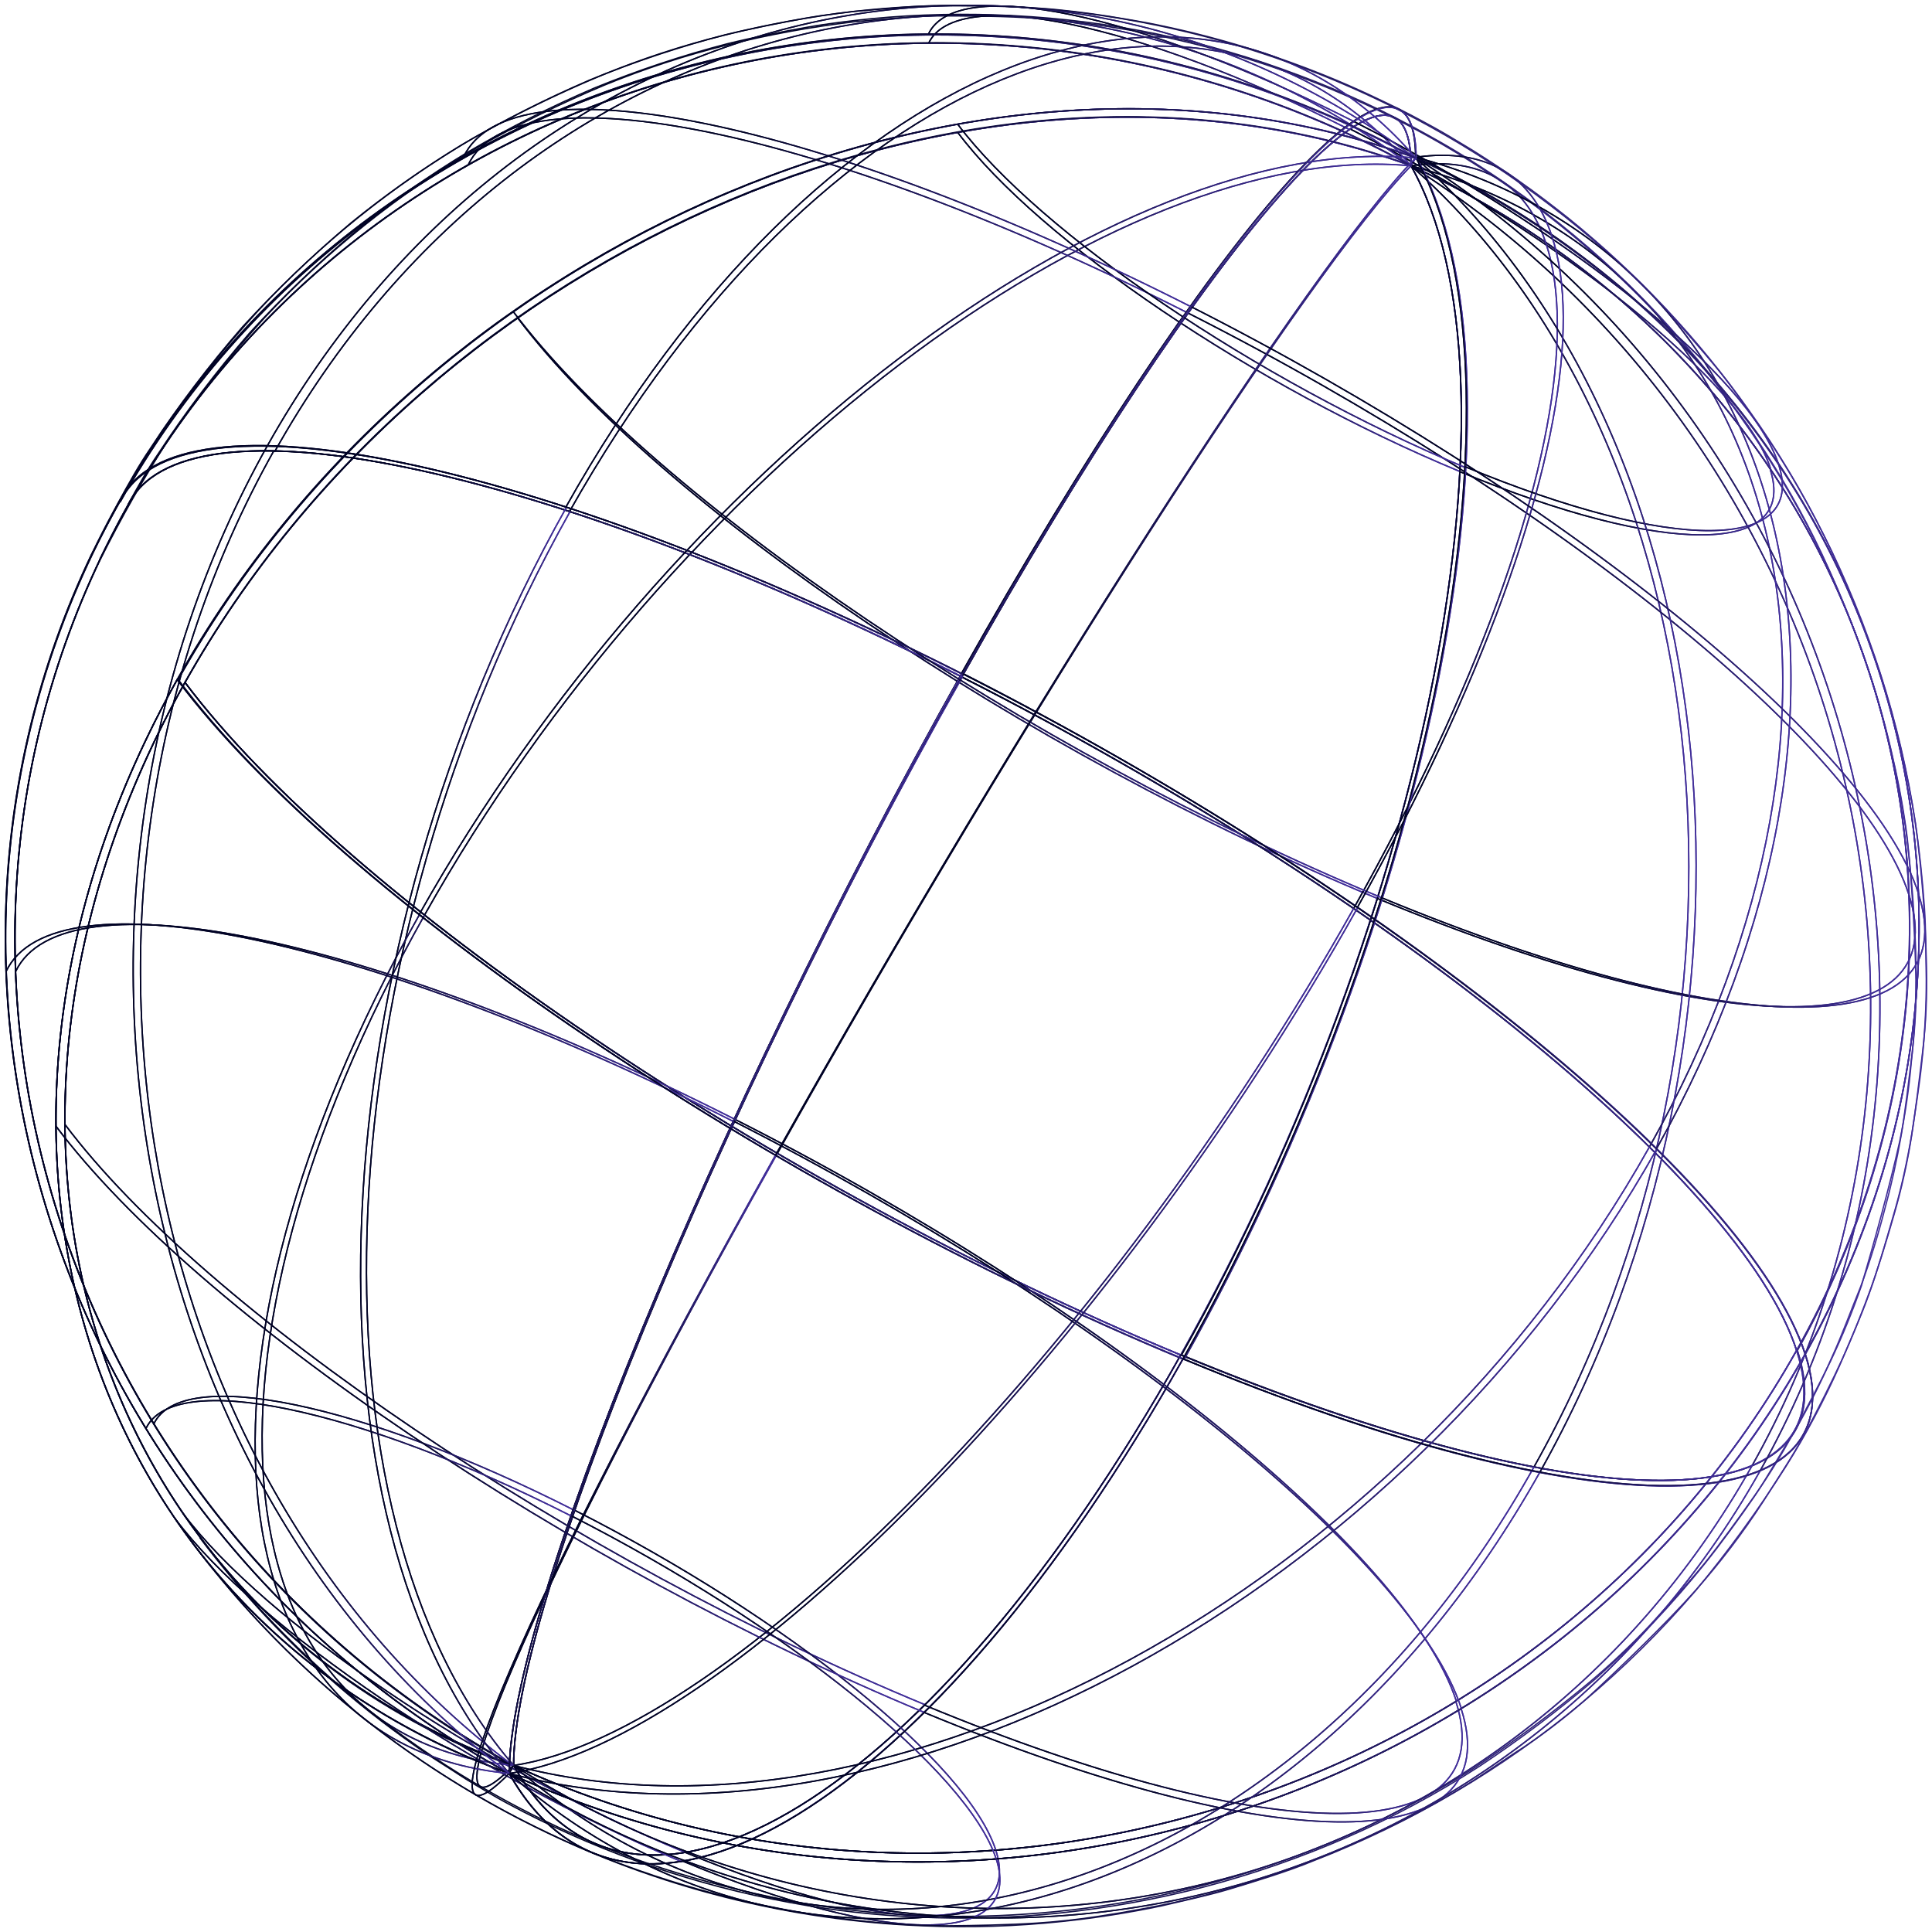 <svg width="362" height="362" viewBox="0 0 362 362" fill="none" xmlns="http://www.w3.org/2000/svg">
<path d="M265.242 29.603L264.382 31.068C178.159 -16.462 70.291 12.092 23.954 94.714C-22.383 177.337 9.977 283.223 96.236 330.789L95.412 332.289C8.293 284.367 -24.462 177.158 22.376 93.821C69.215 10.484 178.123 -18.427 265.242 29.603Z" stroke="url(#paint0_linear_601_3268)" stroke-width="0.25" stroke-miterlimit="10"/>
<path d="M265.243 29.602L264.383 31.068C184.072 1.8 81.006 45.362 34.669 127.877C-11.668 210.393 15.89 301.52 96.237 330.788L95.412 332.289C14.278 302.735 -13.64 210.786 33.199 127.341C80.038 43.897 184.108 0.049 265.243 29.602Z" stroke="url(#paint1_linear_601_3268)" stroke-width="0.25" stroke-miterlimit="10"/>
<path d="M264.382 31.068C184.072 1.8 81.006 45.362 34.669 127.878C65.022 168.295 144.83 222.186 221.235 253.884C267.607 171.261 286.959 71.307 264.382 31.068Z" stroke="url(#paint2_linear_601_3268)" stroke-width="0.25" stroke-miterlimit="10"/>
<path d="M179.449 24.814C194.751 45.184 234.996 72.379 273.557 88.353" stroke="url(#paint3_linear_601_3268)" stroke-width="0.25" stroke-miterlimit="10"/>
<path d="M96.989 59.55C123.185 94.464 192.063 140.993 258.039 168.331" stroke="url(#paint4_linear_601_3268)" stroke-width="0.25" stroke-miterlimit="10"/>
<path d="M264.382 31.068C208.799 25.85 125.909 88.853 79.536 171.476" stroke="url(#paint5_linear_601_3268)" stroke-width="0.25" stroke-miterlimit="10"/>
<path d="M264.382 31.068C245.281 50.473 191.992 133.488 145.655 216.111" stroke="url(#paint6_linear_601_3268)" stroke-width="0.25" stroke-miterlimit="10"/>
<path d="M264.382 31.068C286.959 71.307 267.607 171.261 221.378 253.884C297.818 285.546 347.165 285.189 336.772 253.026C383.002 170.439 350.606 70.842 264.382 31.068Z" stroke="url(#paint7_linear_601_3268)" stroke-width="0.25" stroke-miterlimit="10"/>
<path d="M273.485 88.353C312.009 104.327 336.916 104.149 331.684 87.96" stroke="url(#paint8_linear_601_3268)" stroke-width="0.25" stroke-miterlimit="10"/>
<path d="M258.039 168.331C324.015 195.669 366.661 195.384 357.666 167.616" stroke="url(#paint9_linear_601_3268)" stroke-width="0.25" stroke-miterlimit="10"/>
<path d="M264.382 31.068C323.477 82.885 333.798 192.275 287.425 274.861" stroke="url(#paint10_linear_601_3268)" stroke-width="0.25" stroke-miterlimit="10"/>
<path d="M264.382 31.068C346.018 82.743 374.688 191.881 328.315 274.575" stroke="url(#paint11_linear_601_3268)" stroke-width="0.25" stroke-miterlimit="10"/>
<path d="M264.382 31.068C350.606 70.842 383.003 170.439 336.63 253.026C326.273 220.863 259.329 166.901 180.201 126.841C226.538 44.218 264.31 1.228 264.382 31.068Z" stroke="url(#paint12_linear_601_3268)" stroke-width="0.25" stroke-miterlimit="10"/>
<path d="M331.756 87.817C326.523 71.593 292.765 44.362 252.915 24.135" stroke="url(#paint13_linear_601_3268)" stroke-width="0.25" stroke-miterlimit="10"/>
<path d="M357.665 167.616C348.706 139.849 290.938 93.249 222.597 58.656" stroke="url(#paint14_linear_601_3268)" stroke-width="0.25" stroke-miterlimit="10"/>
<path d="M264.382 31.068C335.411 49.829 355.407 132.309 309.035 214.931" stroke="url(#paint15_linear_601_3268)" stroke-width="0.25" stroke-miterlimit="10"/>
<path d="M264.382 31.068C304.806 25.171 299.968 87.603 253.631 170.225" stroke="url(#paint16_linear_601_3268)" stroke-width="0.25" stroke-miterlimit="10"/>
<path d="M264.382 31.068C264.382 1.228 226.539 44.219 180.202 126.841C101.038 86.745 34.203 73.022 23.954 94.678C70.291 12.092 178.159 -16.462 264.382 31.068Z" stroke="url(#paint17_linear_601_3268)" stroke-width="0.25" stroke-miterlimit="10"/>
<path d="M252.843 24.278C212.921 4.087 179.198 -2.846 174.002 8.089" stroke="url(#paint18_linear_601_3268)" stroke-width="0.25" stroke-miterlimit="10"/>
<path d="M222.597 58.656C154.292 24.063 96.594 12.199 87.706 30.925" stroke="url(#paint19_linear_601_3268)" stroke-width="0.25" stroke-miterlimit="10"/>
<path d="M264.382 31.068C223.851 -15.818 153.288 13.2 106.7 95.858" stroke="url(#paint20_linear_601_3268)" stroke-width="0.25" stroke-miterlimit="10"/>
<path d="M264.382 31.068C193.318 -22.108 97.777 1.871 51.44 84.672" stroke="url(#paint21_linear_601_3268)" stroke-width="0.25" stroke-miterlimit="10"/>
<path d="M34.669 127.878C-11.704 210.5 15.89 301.52 96.236 330.789C118.813 371.028 174.898 336.471 221.235 253.884C144.831 222.186 65.023 168.295 34.669 127.878Z" stroke="url(#paint22_linear_601_3268)" stroke-width="0.25" stroke-miterlimit="10"/>
<path d="M12.163 210.679C38.36 245.593 107.274 292.122 173.429 319.46" stroke="url(#paint23_linear_601_3268)" stroke-width="0.25" stroke-miterlimit="10"/>
<path d="M34.274 283.545C49.577 303.915 89.821 331.11 128.382 347.084" stroke="url(#paint24_linear_601_3268)" stroke-width="0.25" stroke-miterlimit="10"/>
<path d="M79.535 171.476C33.162 254.063 40.653 325.571 96.236 330.789" stroke="url(#paint25_linear_601_3268)" stroke-width="0.25" stroke-miterlimit="10"/>
<path d="M145.655 216.111C99.282 298.733 77.099 350.193 96.236 330.789" stroke="url(#paint26_linear_601_3268)" stroke-width="0.25" stroke-miterlimit="10"/>
<path d="M221.235 253.884C174.898 336.471 118.813 371.028 96.236 330.789C182.46 370.563 290.293 335.649 336.63 253.026C347.023 285.189 297.674 285.546 221.235 253.884Z" stroke="url(#paint27_linear_601_3268)" stroke-width="0.25" stroke-miterlimit="10"/>
<path d="M173.142 319.46C239.117 346.834 281.728 346.513 272.768 318.745" stroke="url(#paint28_linear_601_3268)" stroke-width="0.25" stroke-miterlimit="10"/>
<path d="M128.382 347.084C166.906 363.058 191.813 362.88 186.581 346.655" stroke="url(#paint29_linear_601_3268)" stroke-width="0.25" stroke-miterlimit="10"/>
<path d="M287.425 274.861C241.231 357.484 155.224 382.606 96.236 330.824" stroke="url(#paint30_linear_601_3268)" stroke-width="0.25" stroke-miterlimit="10"/>
<path d="M328.315 274.575C281.978 357.198 177.801 382.428 96.236 330.789" stroke="url(#paint31_linear_601_3268)" stroke-width="0.25" stroke-miterlimit="10"/>
<path d="M336.63 253.026C290.293 335.649 182.531 370.563 96.236 330.788C96.236 300.949 133.829 209.285 180.202 126.841C259.329 166.902 326.273 220.899 336.63 253.026Z" stroke="url(#paint32_linear_601_3268)" stroke-width="0.25" stroke-miterlimit="10"/>
<path d="M272.876 318.745C263.917 291.014 206.111 244.378 137.806 209.785" stroke="url(#paint33_linear_601_3268)" stroke-width="0.25" stroke-miterlimit="10"/>
<path d="M186.581 346.655C181.348 330.431 147.59 303.2 107.74 283.009" stroke="url(#paint34_linear_601_3268)" stroke-width="0.25" stroke-miterlimit="10"/>
<path d="M309.035 214.931C262.698 297.554 167.229 349.55 96.236 330.788" stroke="url(#paint35_linear_601_3268)" stroke-width="0.25" stroke-miterlimit="10"/>
<path d="M253.631 170.225C207.258 252.848 136.66 324.856 96.236 330.789" stroke="url(#paint36_linear_601_3268)" stroke-width="0.25" stroke-miterlimit="10"/>
<path d="M180.309 126.841C133.721 209.321 96.164 300.949 96.236 330.824C9.976 283.259 -22.42 177.372 23.953 94.75C34.203 73.022 101.038 86.745 180.309 126.841Z" stroke="url(#paint37_linear_601_3268)" stroke-width="0.25" stroke-miterlimit="10"/>
<path d="M137.806 209.785C69.501 175.192 11.769 163.328 2.917 182.054" stroke="url(#paint38_linear_601_3268)" stroke-width="0.25" stroke-miterlimit="10"/>
<path d="M107.668 283.009C67.746 262.782 34.023 255.85 28.827 266.785" stroke="url(#paint39_linear_601_3268)" stroke-width="0.25" stroke-miterlimit="10"/>
<path d="M106.808 95.858C60.435 178.48 55.669 283.867 96.236 330.788" stroke="url(#paint40_linear_601_3268)" stroke-width="0.25" stroke-miterlimit="10"/>
<path d="M51.296 84.494C4.923 167.116 24.992 277.47 96.092 330.789" stroke="url(#paint41_linear_601_3268)" stroke-width="0.25" stroke-miterlimit="10"/>
<path d="M350.319 126.305C353.36 135.629 355.603 145.193 357.021 154.894C358.192 163.76 358.862 172.684 359.028 181.625C359.136 186.901 358.884 192.178 358.275 197.42C357.701 201.995 357.021 208.141 356.233 212.68C355.444 217.218 354.333 222.257 353.222 226.26C351.948 231.278 350.417 236.228 348.635 241.09C347.022 245.021 345.051 250.382 343.259 254.277C341.201 259.001 338.88 263.606 336.307 268.071C334.013 271.645 331.146 276.827 328.709 280.4C326.272 283.974 322.367 289.334 319.428 292.979C313.254 300.668 306.457 307.84 299.108 314.421C292.173 320.346 284.885 325.848 277.284 330.896C269.302 336.048 260.913 340.541 252.198 344.333C243.585 348.081 234.694 351.164 225.607 353.553C216.71 355.852 207.655 357.489 198.515 358.448C189.767 359.37 180.961 359.621 172.174 359.199C164.018 358.875 155.897 357.956 147.877 356.447C130.501 353.252 113.692 347.52 97.992 339.437C96.165 338.472 93.728 337.221 91.972 336.149C90.216 335.077 88.029 333.862 86.094 332.575C84.159 331.289 81.866 329.895 80.11 328.716C74.144 324.673 68.424 320.282 62.98 315.565C58.193 311.405 53.635 306.992 49.325 302.342C45.105 297.784 41.123 293.013 37.392 288.048C52.387 307.765 72.843 322.673 96.236 330.932C13.525 285.332 -19.661 186.021 18.649 105.114C22.658 97.08 27.097 89.266 31.945 81.706C37.359 73.933 43.26 66.509 49.612 59.478C61.249 47.066 74.609 36.379 89.284 27.744C96.995 23.349 104.965 19.422 113.151 15.987C120.67 12.896 128.408 10.363 136.302 8.411C144.099 6.474 152.011 5.03 159.99 4.087C164.47 3.694 170.454 3.086 174.934 2.979C180.847 2.979 188.767 2.979 194.68 3.479C198.514 3.729 203.639 4.337 207.438 4.944C215.143 6.159 217.508 6.731 222.669 7.946C264.572 18.093 301.359 43.057 326.201 78.204C331.378 85.471 335.979 93.13 339.962 101.111C344.059 109.231 347.521 117.654 350.319 126.305V126.305Z" stroke="url(#paint42_linear_601_3268)" stroke-width="0.25" stroke-miterlimit="10"/>
<path d="M264.382 31.068C184.072 1.8 81.006 45.362 34.669 127.878C65.022 168.295 144.83 222.186 221.235 253.884C267.607 171.261 286.959 71.307 264.382 31.068Z" stroke="url(#paint43_linear_601_3268)" stroke-width="0.25" stroke-miterlimit="10"/>
<path d="M179.449 24.814C194.751 45.184 234.996 72.379 273.557 88.353" stroke="url(#paint44_linear_601_3268)" stroke-width="0.25" stroke-miterlimit="10"/>
<path d="M96.989 59.55C123.185 94.464 192.063 140.993 258.039 168.331" stroke="url(#paint45_linear_601_3268)" stroke-width="0.25" stroke-miterlimit="10"/>
<path d="M264.382 31.068C208.799 25.85 125.909 88.853 79.536 171.476" stroke="url(#paint46_linear_601_3268)" stroke-width="0.25" stroke-miterlimit="10"/>
<path d="M264.382 31.068C245.281 50.472 191.992 133.488 145.655 216.111" stroke="url(#paint47_linear_601_3268)" stroke-width="0.25" stroke-miterlimit="10"/>
<path d="M264.382 31.068C286.959 71.307 267.607 171.261 221.378 253.884C297.818 285.546 347.165 285.189 336.772 253.026C383.002 170.439 350.606 70.842 264.382 31.068Z" stroke="url(#paint48_linear_601_3268)" stroke-width="0.25" stroke-miterlimit="10"/>
<path d="M273.485 88.353C312.009 104.327 336.916 104.148 331.684 87.96" stroke="url(#paint49_linear_601_3268)" stroke-width="0.25" stroke-miterlimit="10"/>
<path d="M258.039 168.331C324.015 195.669 366.661 195.384 357.666 167.616" stroke="url(#paint50_linear_601_3268)" stroke-width="0.25" stroke-miterlimit="10"/>
<path d="M264.382 31.068C323.477 82.885 333.798 192.275 287.425 274.861" stroke="url(#paint51_linear_601_3268)" stroke-width="0.25" stroke-miterlimit="10"/>
<path d="M264.382 31.068C346.018 82.743 374.688 191.881 328.315 274.575" stroke="url(#paint52_linear_601_3268)" stroke-width="0.25" stroke-miterlimit="10"/>
<path d="M264.382 31.068C350.606 70.842 383.003 170.439 336.63 253.026C326.273 220.863 259.329 166.901 180.201 126.841C226.538 44.218 264.31 1.228 264.382 31.068Z" stroke="url(#paint53_linear_601_3268)" stroke-width="0.25" stroke-miterlimit="10"/>
<path d="M331.756 87.817C326.523 71.593 292.765 44.362 252.915 24.135" stroke="url(#paint54_linear_601_3268)" stroke-width="0.25" stroke-miterlimit="10"/>
<path d="M357.665 167.616C348.706 139.849 290.938 93.249 222.597 58.656" stroke="url(#paint55_linear_601_3268)" stroke-width="0.25" stroke-miterlimit="10"/>
<path d="M264.382 31.068C335.411 49.829 355.407 132.309 309.035 214.931" stroke="url(#paint56_linear_601_3268)" stroke-width="0.25" stroke-miterlimit="10"/>
<path d="M264.382 31.068C304.806 25.171 299.968 87.603 253.631 170.225" stroke="url(#paint57_linear_601_3268)" stroke-width="0.25" stroke-miterlimit="10"/>
<path d="M264.382 31.068C264.382 1.228 226.539 44.219 180.202 126.841C101.038 86.745 34.203 73.022 23.954 94.678C70.291 12.092 178.159 -16.462 264.382 31.068Z" stroke="url(#paint58_linear_601_3268)" stroke-width="0.25" stroke-miterlimit="10"/>
<path d="M252.843 24.278C212.921 4.087 179.198 -2.846 174.002 8.089" stroke="url(#paint59_linear_601_3268)" stroke-width="0.25" stroke-miterlimit="10"/>
<path d="M222.597 58.656C154.292 24.063 96.594 12.199 87.706 30.925" stroke="url(#paint60_linear_601_3268)" stroke-width="0.25" stroke-miterlimit="10"/>
<path d="M264.382 31.068C223.851 -15.818 153.288 13.2 106.7 95.858" stroke="url(#paint61_linear_601_3268)" stroke-width="0.25" stroke-miterlimit="10"/>
<path d="M264.382 31.068C193.318 -22.108 97.777 1.871 51.44 84.672" stroke="url(#paint62_linear_601_3268)" stroke-width="0.25" stroke-miterlimit="10"/>
<path d="M34.669 127.878C-11.704 210.5 15.89 301.52 96.236 330.789C118.813 371.028 174.898 336.471 221.235 253.884C144.831 222.186 65.023 168.295 34.669 127.878Z" stroke="url(#paint63_linear_601_3268)" stroke-width="0.25" stroke-miterlimit="10"/>
<path d="M12.163 210.679C38.36 245.593 107.274 292.122 173.429 319.46" stroke="url(#paint64_linear_601_3268)" stroke-width="0.25" stroke-miterlimit="10"/>
<path d="M34.274 283.545C49.577 303.915 89.821 331.11 128.382 347.084" stroke="url(#paint65_linear_601_3268)" stroke-width="0.25" stroke-miterlimit="10"/>
<path d="M79.535 171.476C33.162 254.062 40.653 325.571 96.236 330.789" stroke="url(#paint66_linear_601_3268)" stroke-width="0.25" stroke-miterlimit="10"/>
<path d="M145.655 216.111C99.282 298.733 77.099 350.193 96.236 330.788" stroke="url(#paint67_linear_601_3268)" stroke-width="0.25" stroke-miterlimit="10"/>
<path d="M221.235 253.884C174.898 336.471 118.813 371.028 96.236 330.789C182.46 370.563 290.293 335.649 336.63 253.026C347.023 285.189 297.674 285.546 221.235 253.884Z" stroke="url(#paint68_linear_601_3268)" stroke-width="0.25" stroke-miterlimit="10"/>
<path d="M173.142 319.46C239.117 346.834 281.728 346.513 272.768 318.745" stroke="url(#paint69_linear_601_3268)" stroke-width="0.25" stroke-miterlimit="10"/>
<path d="M128.382 347.084C166.906 363.058 191.813 362.88 186.581 346.655" stroke="url(#paint70_linear_601_3268)" stroke-width="0.25" stroke-miterlimit="10"/>
<path d="M287.425 274.861C241.231 357.484 155.224 382.606 96.236 330.824" stroke="url(#paint71_linear_601_3268)" stroke-width="0.25" stroke-miterlimit="10"/>
<path d="M328.315 274.575C281.978 357.198 177.801 382.428 96.236 330.789" stroke="url(#paint72_linear_601_3268)" stroke-width="0.25" stroke-miterlimit="10"/>
<path d="M336.63 253.026C290.293 335.649 182.531 370.563 96.236 330.788C96.236 300.949 133.829 209.285 180.202 126.841C259.329 166.902 326.273 220.899 336.63 253.026Z" stroke="url(#paint73_linear_601_3268)" stroke-width="0.25" stroke-miterlimit="10"/>
<path d="M272.876 318.745C263.917 291.014 206.111 244.378 137.806 209.785" stroke="url(#paint74_linear_601_3268)" stroke-width="0.25" stroke-miterlimit="10"/>
<path d="M186.581 346.655C181.348 330.431 147.59 303.2 107.74 283.009" stroke="url(#paint75_linear_601_3268)" stroke-width="0.25" stroke-miterlimit="10"/>
<path d="M309.035 214.931C262.698 297.554 167.229 349.55 96.236 330.788" stroke="url(#paint76_linear_601_3268)" stroke-width="0.25" stroke-miterlimit="10"/>
<path d="M253.631 170.225C207.258 252.848 136.66 324.856 96.236 330.789" stroke="url(#paint77_linear_601_3268)" stroke-width="0.25" stroke-miterlimit="10"/>
<path d="M180.309 126.841C133.721 209.321 96.164 300.949 96.236 330.824C9.976 283.259 -22.42 177.372 23.953 94.75C34.203 73.022 101.038 86.745 180.309 126.841Z" stroke="url(#paint78_linear_601_3268)" stroke-width="0.25" stroke-miterlimit="10"/>
<path d="M137.806 209.785C69.501 175.192 11.769 163.328 2.917 182.054" stroke="url(#paint79_linear_601_3268)" stroke-width="0.25" stroke-miterlimit="10"/>
<path d="M107.668 283.009C67.746 262.782 34.023 255.85 28.827 266.785" stroke="url(#paint80_linear_601_3268)" stroke-width="0.25" stroke-miterlimit="10"/>
<path d="M106.808 95.858C60.435 178.48 55.669 283.867 96.236 330.788" stroke="url(#paint81_linear_601_3268)" stroke-width="0.25" stroke-miterlimit="10"/>
<path d="M51.296 84.494C4.923 167.116 24.992 277.47 96.092 330.789" stroke="url(#paint82_linear_601_3268)" stroke-width="0.25" stroke-miterlimit="10"/>
<path d="M336.307 267.964C333.815 272.636 331.013 277.137 327.921 281.437C325.376 285.01 322.116 289.549 319.428 292.872C316.74 296.196 312.26 301.127 309.142 304.522C305.567 308.313 301.774 311.892 297.782 315.243C290.777 321.061 283.454 326.489 275.85 331.503C250.73 347.284 222.077 356.603 192.457 358.627C178.487 359.626 164.447 358.954 150.636 356.626C142.62 355.214 134.698 353.317 126.913 350.944C119.228 348.591 111.72 345.701 104.443 342.296C98.141 339.337 92.015 336.02 86.094 332.361C72.538 323.968 60.171 313.799 49.325 302.128C45.091 297.582 41.108 292.81 37.392 287.833C5.892 245.879 2.666 184.841 34.669 127.806C81.006 45.184 184.072 1.728 264.382 30.996C178.159 -16.533 70.29 12.02 23.953 94.643C22.054 98.002 20.369 101.433 18.649 104.899C21.767 98.86 25.817 90.605 29.615 85.065C34.833 77.115 40.58 69.521 46.817 62.337C53.093 55.477 59.822 49.042 66.958 43.075C73.482 37.743 80.38 32.882 87.599 28.53C95.261 24.007 103.21 19.984 111.395 16.487C119.503 13.175 127.824 10.405 136.301 8.196C140.781 7.089 146.801 5.874 151.353 5.087C154.936 4.444 159.631 3.872 163.179 3.515C172.088 2.657 181.048 2.466 189.985 2.943C208.208 3.862 226.176 7.612 243.239 14.057C251.618 17.176 259.742 20.94 267.536 25.314C273.055 28.352 276.853 30.853 279.613 32.676C279.613 32.676 284.271 35.749 289.289 39.609C296.844 45.388 303.915 51.77 310.433 58.692C313.587 62.051 317.6 66.697 320.432 70.271C323.263 73.844 326.523 78.526 329.032 82.099C333.686 89.008 337.807 96.26 341.36 103.791C344.776 111.094 347.768 118.587 350.319 126.234C351.896 130.844 353.544 136.955 354.619 141.85C355.779 146.805 356.688 151.814 357.343 156.86C358.203 164.865 358.849 175.586 358.992 183.626C358.973 188.724 358.686 193.818 358.132 198.886C357.692 203.926 356.962 208.938 355.945 213.895C354.118 222.079 351.143 232.907 348.778 240.912C347.109 245.705 345.182 250.405 343.008 254.992C341.073 259.03 338.35 264.14 336.307 267.964Z" stroke="url(#paint83_linear_601_3268)" stroke-width="0.25" stroke-miterlimit="10"/>
<path d="M95.412 332.289C14.277 302.735 -13.64 210.786 33.199 127.341C63.839 168.152 144.473 222.615 221.665 254.599C174.826 337.971 118.204 372.886 95.412 332.289Z" stroke="url(#paint84_linear_601_3268)" stroke-width="0.25" stroke-miterlimit="10"/>
<path d="M32.805 284.546C48.251 305.13 88.925 332.611 127.844 348.871" stroke="url(#paint85_linear_601_3268)" stroke-width="0.25" stroke-miterlimit="10"/>
<path d="M10.479 211C36.926 246.236 106.521 293.194 173.177 320.854" stroke="url(#paint86_linear_601_3268)" stroke-width="0.25" stroke-miterlimit="10"/>
<path d="M95.412 332.289C39.255 327 31.694 254.813 78.533 171.476" stroke="url(#paint87_linear_601_3268)" stroke-width="0.25" stroke-miterlimit="10"/>
<path d="M95.412 332.289C76.096 351.873 98.458 299.912 145.296 216.468" stroke="url(#paint88_linear_601_3268)" stroke-width="0.25" stroke-miterlimit="10"/>
<path d="M95.412 332.289C118.204 372.886 174.826 338.079 221.665 254.599C298.857 286.761 348.707 286.261 338.242 253.777C291.404 337.221 182.46 372.421 95.412 332.289Z" stroke="url(#paint89_linear_601_3268)" stroke-width="0.25" stroke-miterlimit="10"/>
<path d="M127.844 348.692C166.799 364.845 191.92 364.667 186.652 348.264" stroke="url(#paint90_linear_601_3268)" stroke-width="0.25" stroke-miterlimit="10"/>
<path d="M173.142 320.854C239.798 348.478 282.839 348.192 273.772 320.139" stroke="url(#paint91_linear_601_3268)" stroke-width="0.25" stroke-miterlimit="10"/>
<path d="M95.412 332.289C155.044 384.607 241.697 359.27 288.536 275.826" stroke="url(#paint92_linear_601_3268)" stroke-width="0.25" stroke-miterlimit="10"/>
<path d="M95.412 332.289C177.837 384.429 282.982 358.985 329.82 275.54" stroke="url(#paint93_linear_601_3268)" stroke-width="0.25" stroke-miterlimit="10"/>
<path d="M95.412 332.289C182.46 372.421 291.404 337.221 338.242 253.669C327.742 221.185 260.118 166.651 180.202 126.162C133.363 209.749 95.34 302.235 95.412 332.289Z" stroke="url(#paint94_linear_601_3268)" stroke-width="0.25" stroke-miterlimit="10"/>
<path d="M186.652 348.299C181.349 331.932 147.232 304.451 106.951 283.974" stroke="url(#paint95_linear_601_3268)" stroke-width="0.25" stroke-miterlimit="10"/>
<path d="M273.808 320.103C264.741 292.086 206.398 245.057 137.376 210.035" stroke="url(#paint96_linear_601_3268)" stroke-width="0.25" stroke-miterlimit="10"/>
<path d="M95.412 332.289C167.086 351.194 263.522 298.733 310.433 215.289" stroke="url(#paint97_linear_601_3268)" stroke-width="0.25" stroke-miterlimit="10"/>
<path d="M95.412 332.289C136.23 326.286 207.545 253.67 254.348 170.118" stroke="url(#paint98_linear_601_3268)" stroke-width="0.25" stroke-miterlimit="10"/>
<path d="M95.412 332.289C95.412 302.128 133.363 209.75 180.201 126.269C100.249 85.816 32.733 71.914 22.519 93.821C-24.463 177.158 8.292 284.367 95.412 332.289Z" stroke="url(#paint99_linear_601_3268)" stroke-width="0.25" stroke-miterlimit="10"/>
<path d="M106.951 284.01C66.635 263.604 32.59 256.6 27.358 267.642" stroke="url(#paint100_linear_601_3268)" stroke-width="0.25" stroke-miterlimit="10"/>
<path d="M137.305 210.071C68.283 175.121 10.012 163.149 1.125 182.054" stroke="url(#paint101_linear_601_3268)" stroke-width="0.25" stroke-miterlimit="10"/>
<path d="M95.412 332.289C54.45 284.903 59.217 178.623 106.163 95" stroke="url(#paint102_linear_601_3268)" stroke-width="0.25" stroke-miterlimit="10"/>
<path d="M95.411 332.289C23.738 278.685 3.31 166.973 50.113 83.493" stroke="url(#paint103_linear_601_3268)" stroke-width="0.25" stroke-miterlimit="10"/>
<path d="M33.378 127.341C80.181 43.861 184.287 0.049 265.422 29.603C288.214 70.199 268.683 171.154 221.844 254.742C144.473 222.615 63.84 168.152 33.378 127.341Z" stroke="url(#paint104_linear_601_3268)" stroke-width="0.25" stroke-miterlimit="10"/>
<path d="M96.128 58.335C122.576 93.571 192.207 140.528 258.827 168.188" stroke="url(#paint105_linear_601_3268)" stroke-width="0.25" stroke-miterlimit="10"/>
<path d="M179.413 23.241C194.895 43.826 235.534 71.307 274.453 87.567" stroke="url(#paint106_linear_601_3268)" stroke-width="0.25" stroke-miterlimit="10"/>
<path d="M78.533 171.369C125.336 87.888 209.086 24.314 265.242 29.603" stroke="url(#paint107_linear_601_3268)" stroke-width="0.25" stroke-miterlimit="10"/>
<path d="M145.296 216.468C192.135 132.988 245.926 49.186 265.242 29.603" stroke="url(#paint108_linear_601_3268)" stroke-width="0.25" stroke-miterlimit="10"/>
<path d="M221.665 254.599C268.504 171.154 288.035 70.199 265.242 29.459C352.29 69.627 385.045 170.154 338.242 253.634C348.743 286.261 298.858 286.618 221.665 254.599Z" stroke="url(#paint109_linear_601_3268)" stroke-width="0.25" stroke-miterlimit="10"/>
<path d="M258.827 168.188C325.484 195.812 368.524 195.526 359.457 167.473" stroke="url(#paint110_linear_601_3268)" stroke-width="0.25" stroke-miterlimit="10"/>
<path d="M274.453 87.424C313.407 103.577 338.564 103.398 333.261 87.031" stroke="url(#paint111_linear_601_3268)" stroke-width="0.25" stroke-miterlimit="10"/>
<path d="M288.536 275.826C335.339 192.382 324.875 81.921 265.242 29.603" stroke="url(#paint112_linear_601_3268)" stroke-width="0.25" stroke-miterlimit="10"/>
<path d="M329.82 275.54C376.659 192.06 347.739 81.742 265.314 29.603" stroke="url(#paint113_linear_601_3268)" stroke-width="0.25" stroke-miterlimit="10"/>
<path d="M338.242 253.777C385.045 170.296 352.29 69.77 265.242 29.602C265.242 -0.523 227.005 42.825 180.202 126.091C260.118 166.759 327.742 221.292 338.242 253.777Z" stroke="url(#paint114_linear_601_3268)" stroke-width="0.25" stroke-miterlimit="10"/>
<path d="M359.494 167.473C350.427 139.456 292.084 92.427 223.062 57.405" stroke="url(#paint115_linear_601_3268)" stroke-width="0.25" stroke-miterlimit="10"/>
<path d="M333.26 87.031C327.957 70.628 293.84 43.147 253.559 22.706" stroke="url(#paint116_linear_601_3268)" stroke-width="0.25" stroke-miterlimit="10"/>
<path d="M310.361 215.289C357.164 131.808 336.916 48.543 265.242 29.459" stroke="url(#paint117_linear_601_3268)" stroke-width="0.25" stroke-miterlimit="10"/>
<path d="M254.348 170.011C301.186 86.531 306.06 23.491 265.099 29.495" stroke="url(#paint118_linear_601_3268)" stroke-width="0.25" stroke-miterlimit="10"/>
<path d="M180.309 126.269C227.112 42.825 265.278 -0.523 265.35 29.781C178.231 -18.248 69.287 10.555 22.484 94.107C32.733 71.915 100.25 85.816 180.309 126.269Z" stroke="url(#paint119_linear_601_3268)" stroke-width="0.25" stroke-miterlimit="10"/>
<path d="M223.026 57.405C154.041 22.491 95.734 10.483 86.846 29.424" stroke="url(#paint120_linear_601_3268)" stroke-width="0.25" stroke-miterlimit="10"/>
<path d="M253.559 22.706C213.243 2.3 179.198 -4.704 173.966 6.374" stroke="url(#paint121_linear_601_3268)" stroke-width="0.25" stroke-miterlimit="10"/>
<path d="M106.055 94.964C152.858 11.52 224.317 -17.82 265.242 29.567" stroke="url(#paint122_linear_601_3268)" stroke-width="0.25" stroke-miterlimit="10"/>
<path d="M50.114 83.493C96.952 0.049 193.461 -24.109 265.135 29.603" stroke="url(#paint123_linear_601_3268)" stroke-width="0.25" stroke-miterlimit="10"/>
<path d="M35.958 288.941C51.099 308.878 71.769 323.949 95.412 332.289C11.876 286.225 -21.703 185.949 17 104.184C20.154 98.109 24.168 89.89 28.074 84.172C33.341 76.141 39.148 68.476 45.455 61.229C51.809 54.315 58.595 47.81 65.775 41.753C72.386 36.392 79.355 31.485 86.632 27.065C94.386 22.52 102.417 18.462 110.678 14.915C118.845 11.576 127.225 8.782 135.764 6.553C140.279 5.445 146.515 4.194 150.959 3.408C154.542 2.764 159.308 2.193 162.928 1.835C190.345 -0.813 218.006 2.855 243.776 12.556C260.498 18.831 276.197 27.537 290.364 38.394C298.049 44.215 305.241 50.657 311.866 57.656C315.055 61.229 319.033 65.732 322.008 69.377C324.982 73.022 328.136 77.704 330.68 81.313C335.376 88.297 339.544 95.619 343.151 103.219C346.571 110.603 349.585 118.167 352.182 125.876C355.153 135.146 357.394 144.633 358.884 154.251C359.601 158.932 360.246 165.186 360.568 169.868C360.855 173.942 360.854 179.374 360.926 183.448C360.938 188.605 360.663 193.759 360.102 198.886C359.708 203.031 358.776 208.534 358.203 212.644C357.403 217.749 356.278 222.798 354.834 227.76C353.544 232.263 351.716 238.231 350.139 242.627C348.562 247.022 346.341 251.954 344.657 255.921C341.758 262.454 338.392 268.772 334.587 274.825C329.438 282.943 323.776 290.725 317.636 298.125C304.803 313.093 289.568 325.833 272.553 335.827C264.124 340.8 255.303 345.079 246.177 348.621C241.482 350.586 235.031 352.552 230.158 354.017C226.574 355.089 221.449 356.197 217.686 357.09C211.518 358.389 205.286 359.367 199.016 360.021C190.411 360.935 181.751 361.21 173.106 360.843C147.886 359.873 123.156 353.601 100.536 342.439C80.84 332.742 63.085 319.541 48.143 303.486C43.834 298.85 39.766 293.995 35.958 288.941V288.941Z" stroke="url(#paint124_linear_601_3268)" stroke-width="0.25" stroke-miterlimit="10"/>
<path d="M95.412 332.289C14.278 302.735 -13.64 210.786 33.199 127.341C63.84 168.152 144.473 222.615 221.665 254.599C174.827 337.971 118.205 372.886 95.412 332.289Z" stroke="url(#paint125_linear_601_3268)" stroke-width="0.25" stroke-miterlimit="10"/>
<path d="M32.805 284.546C48.251 305.13 88.926 332.611 127.845 348.871" stroke="url(#paint126_linear_601_3268)" stroke-width="0.25" stroke-miterlimit="10"/>
<path d="M10.479 211C36.926 246.236 106.521 293.194 173.178 320.854" stroke="url(#paint127_linear_601_3268)" stroke-width="0.25" stroke-miterlimit="10"/>
<path d="M95.412 332.289C39.256 327 31.694 254.813 78.533 171.476" stroke="url(#paint128_linear_601_3268)" stroke-width="0.25" stroke-miterlimit="10"/>
<path d="M95.412 332.289C76.096 351.873 98.458 299.912 145.297 216.468" stroke="url(#paint129_linear_601_3268)" stroke-width="0.25" stroke-miterlimit="10"/>
<path d="M95.412 332.289C118.204 372.886 174.826 338.079 221.665 254.599C298.858 286.761 348.707 286.261 338.242 253.777C291.404 337.221 182.46 372.421 95.412 332.289Z" stroke="url(#paint130_linear_601_3268)" stroke-width="0.25" stroke-miterlimit="10"/>
<path d="M127.844 348.692C166.799 364.845 191.92 364.667 186.652 348.264" stroke="url(#paint131_linear_601_3268)" stroke-width="0.25" stroke-miterlimit="10"/>
<path d="M173.142 320.854C239.799 348.478 282.839 348.192 273.772 320.139" stroke="url(#paint132_linear_601_3268)" stroke-width="0.25" stroke-miterlimit="10"/>
<path d="M95.412 332.289C155.045 384.607 241.698 359.27 288.536 275.826" stroke="url(#paint133_linear_601_3268)" stroke-width="0.25" stroke-miterlimit="10"/>
<path d="M95.412 332.289C177.837 384.429 282.982 358.985 329.821 275.54" stroke="url(#paint134_linear_601_3268)" stroke-width="0.25" stroke-miterlimit="10"/>
<path d="M95.412 332.289C182.46 372.421 291.404 337.221 338.243 253.669C327.742 221.185 260.118 166.651 180.202 126.162C133.363 209.749 95.341 302.235 95.412 332.289Z" stroke="url(#paint135_linear_601_3268)" stroke-width="0.25" stroke-miterlimit="10"/>
<path d="M186.653 348.299C181.349 331.932 147.232 304.451 106.952 283.974" stroke="url(#paint136_linear_601_3268)" stroke-width="0.25" stroke-miterlimit="10"/>
<path d="M273.808 320.103C264.741 292.086 206.398 245.057 137.377 210.035" stroke="url(#paint137_linear_601_3268)" stroke-width="0.25" stroke-miterlimit="10"/>
<path d="M95.412 332.289C167.086 351.194 263.523 298.733 310.433 215.289" stroke="url(#paint138_linear_601_3268)" stroke-width="0.25" stroke-miterlimit="10"/>
<path d="M95.412 332.289C136.23 326.286 207.545 253.67 254.348 170.118" stroke="url(#paint139_linear_601_3268)" stroke-width="0.25" stroke-miterlimit="10"/>
<path d="M95.412 332.289C95.412 302.128 133.363 209.75 180.202 126.269C100.25 85.816 32.733 71.914 22.52 93.821C-24.462 177.158 8.293 284.367 95.412 332.289Z" stroke="url(#paint140_linear_601_3268)" stroke-width="0.25" stroke-miterlimit="10"/>
<path d="M106.952 284.01C66.635 263.604 32.59 256.6 27.358 267.642" stroke="url(#paint141_linear_601_3268)" stroke-width="0.25" stroke-miterlimit="10"/>
<path d="M137.305 210.071C68.283 175.121 10.012 163.149 1.125 182.054" stroke="url(#paint142_linear_601_3268)" stroke-width="0.25" stroke-miterlimit="10"/>
<path d="M95.412 332.289C54.451 284.903 59.217 178.623 106.163 95" stroke="url(#paint143_linear_601_3268)" stroke-width="0.25" stroke-miterlimit="10"/>
<path d="M95.412 332.289C23.738 278.685 3.311 166.973 50.113 83.493" stroke="url(#paint144_linear_601_3268)" stroke-width="0.25" stroke-miterlimit="10"/>
<path d="M33.378 127.341C80.181 43.861 184.287 0.049 265.422 29.603C288.214 70.199 268.683 171.154 221.845 254.742C144.473 222.615 63.84 168.152 33.378 127.341Z" stroke="url(#paint145_linear_601_3268)" stroke-width="0.25" stroke-miterlimit="10"/>
<path d="M96.129 58.335C122.576 93.571 192.207 140.528 258.827 168.188" stroke="url(#paint146_linear_601_3268)" stroke-width="0.25" stroke-miterlimit="10"/>
<path d="M179.414 23.241C194.895 43.826 235.534 71.307 274.453 87.567" stroke="url(#paint147_linear_601_3268)" stroke-width="0.25" stroke-miterlimit="10"/>
<path d="M78.533 171.369C125.336 87.888 209.086 24.314 265.242 29.603" stroke="url(#paint148_linear_601_3268)" stroke-width="0.25" stroke-miterlimit="10"/>
<path d="M145.297 216.468C192.135 132.988 245.926 49.186 265.242 29.603" stroke="url(#paint149_linear_601_3268)" stroke-width="0.25" stroke-miterlimit="10"/>
<path d="M221.665 254.599C268.504 171.154 288.035 70.199 265.243 29.459C352.29 69.627 385.045 170.154 338.243 253.634C348.743 286.261 298.858 286.618 221.665 254.599Z" stroke="url(#paint150_linear_601_3268)" stroke-width="0.25" stroke-miterlimit="10"/>
<path d="M258.828 168.188C325.484 195.812 368.524 195.526 359.458 167.473" stroke="url(#paint151_linear_601_3268)" stroke-width="0.25" stroke-miterlimit="10"/>
<path d="M274.453 87.424C313.408 103.577 338.565 103.398 333.261 87.031" stroke="url(#paint152_linear_601_3268)" stroke-width="0.25" stroke-miterlimit="10"/>
<path d="M288.536 275.826C335.339 192.382 324.875 81.921 265.242 29.603" stroke="url(#paint153_linear_601_3268)" stroke-width="0.25" stroke-miterlimit="10"/>
<path d="M329.821 275.54C376.659 192.06 347.739 81.742 265.314 29.603" stroke="url(#paint154_linear_601_3268)" stroke-width="0.25" stroke-miterlimit="10"/>
<path d="M338.243 253.777C385.046 170.296 352.29 69.77 265.243 29.602C265.243 -0.523 227.005 42.825 180.202 126.091C260.118 166.759 327.742 221.292 338.243 253.777Z" stroke="url(#paint155_linear_601_3268)" stroke-width="0.25" stroke-miterlimit="10"/>
<path d="M359.494 167.473C350.427 139.456 292.084 92.427 223.063 57.405" stroke="url(#paint156_linear_601_3268)" stroke-width="0.25" stroke-miterlimit="10"/>
<path d="M333.261 87.031C327.957 70.628 293.84 43.147 253.56 22.706" stroke="url(#paint157_linear_601_3268)" stroke-width="0.25" stroke-miterlimit="10"/>
<path d="M310.361 215.289C357.164 131.808 336.916 48.543 265.242 29.459" stroke="url(#paint158_linear_601_3268)" stroke-width="0.25" stroke-miterlimit="10"/>
<path d="M254.348 170.011C301.187 86.531 306.06 23.491 265.099 29.495" stroke="url(#paint159_linear_601_3268)" stroke-width="0.25" stroke-miterlimit="10"/>
<path d="M180.309 126.269C227.112 42.825 265.278 -0.523 265.35 29.781C178.231 -18.248 69.287 10.555 22.484 94.107C32.733 71.915 100.25 85.816 180.309 126.269Z" stroke="url(#paint160_linear_601_3268)" stroke-width="0.25" stroke-miterlimit="10"/>
<path d="M223.027 57.405C154.041 22.491 95.734 10.483 86.847 29.424" stroke="url(#paint161_linear_601_3268)" stroke-width="0.25" stroke-miterlimit="10"/>
<path d="M253.56 22.706C213.243 2.3 179.198 -4.704 173.966 6.374" stroke="url(#paint162_linear_601_3268)" stroke-width="0.25" stroke-miterlimit="10"/>
<path d="M106.056 94.964C152.859 11.52 224.317 -17.82 265.243 29.567" stroke="url(#paint163_linear_601_3268)" stroke-width="0.25" stroke-miterlimit="10"/>
<path d="M50.114 83.493C96.953 0.049 193.461 -24.109 265.135 29.603" stroke="url(#paint164_linear_601_3268)" stroke-width="0.25" stroke-miterlimit="10"/>
<path d="M111.001 347.156C96.073 340.943 82.045 332.77 69.287 322.855C56.703 313.091 45.493 301.685 35.959 288.941C4.171 246.558 0.874 184.948 33.199 127.341C80.002 43.861 184.108 0.049 265.242 29.603C178.123 -18.427 69.179 10.376 22.376 93.928C20.441 97.502 18.793 100.789 17.001 104.291C21.064 96.189 25.549 88.304 30.439 80.67C35.908 72.802 41.894 65.305 48.358 58.227C60.065 45.64 73.536 34.807 88.352 26.064C96.156 21.626 104.222 17.664 112.506 14.2C120.089 11.064 127.9 8.508 135.872 6.553C143.752 4.589 151.747 3.121 159.811 2.157C164.326 1.8 170.347 1.156 174.898 1.085C180.883 1.085 188.875 1.085 194.859 1.549C198.73 1.8 203.89 2.443 207.724 3.051C215.501 4.301 217.902 4.837 223.098 6.052C231.531 8.107 239.807 10.758 247.862 13.986C254.492 16.63 260.19 19.489 262.197 20.454C262.878 20.776 265.351 22.062 268.54 23.813C270.619 24.957 272.625 26.172 274.632 27.387C275.421 27.816 280.365 30.961 283.877 33.391C288.465 36.643 290.292 38.072 293.876 40.895C306.806 51.333 318.227 63.503 327.813 77.06C333.046 84.387 337.684 92.119 341.683 100.182C350.221 117.157 356.026 135.368 358.885 154.144C360.096 163.102 360.789 172.123 360.962 181.16C361.1 186.483 360.861 191.81 360.246 197.099C359.672 201.745 358.991 207.82 358.203 212.537C357.415 217.254 356.34 222.221 355.193 226.26C354.046 230.298 352.147 236.981 350.606 241.233C349.065 245.486 347.022 250.632 345.23 254.563C343.439 258.494 340.357 264.64 338.063 268.857C335.77 273.074 332.723 277.577 330.394 281.294C326.585 287.182 322.332 292.773 317.672 298.018C312.046 304.308 303.946 312.134 297.747 317.852C293.935 321.274 289.887 324.427 285.633 327.286C282.05 329.538 277.714 332.682 274.166 334.791C269.817 337.474 265.331 339.932 260.727 342.153C257.143 343.796 252.234 346.119 248.507 347.62C244.171 349.336 238.365 351.408 233.921 352.802C230.337 353.946 225.249 355.304 221.45 356.161C216.827 357.198 210.699 358.341 205.896 359.056C202.313 359.628 197.691 360.128 194.107 360.343C189.126 360.664 182.459 360.807 177.478 360.843C171.091 360.807 164.711 360.377 158.377 359.556C142.103 357.537 126.171 353.367 111.001 347.156V347.156Z" stroke="url(#paint165_linear_601_3268)" stroke-width="0.25" stroke-miterlimit="10"/>
<defs>
<linearGradient id="paint0_linear_601_3268" x1="1.011" y1="332.289" x2="265.242" y2="332.289" gradientUnits="userSpaceOnUse">
<stop offset="0.375" stop-color="#000225"/>
<stop offset="0.958" stop-color="#412E99"/>
</linearGradient>
<linearGradient id="paint1_linear_601_3268" x1="10.477" y1="332.289" x2="265.243" y2="332.289" gradientUnits="userSpaceOnUse">
<stop offset="0.375" stop-color="#000225"/>
<stop offset="0.958" stop-color="#412E99"/>
</linearGradient>
<linearGradient id="paint2_linear_601_3268" x1="34.669" y1="253.884" x2="273.814" y2="253.884" gradientUnits="userSpaceOnUse">
<stop offset="0.375" stop-color="#000225"/>
<stop offset="0.958" stop-color="#412E99"/>
</linearGradient>
<linearGradient id="paint3_linear_601_3268" x1="179.449" y1="88.353" x2="273.557" y2="88.353" gradientUnits="userSpaceOnUse">
<stop offset="0.375" stop-color="#000225"/>
<stop offset="0.958" stop-color="#412E99"/>
</linearGradient>
<linearGradient id="paint4_linear_601_3268" x1="96.989" y1="168.331" x2="258.039" y2="168.331" gradientUnits="userSpaceOnUse">
<stop offset="0.375" stop-color="#000225"/>
<stop offset="0.958" stop-color="#412E99"/>
</linearGradient>
<linearGradient id="paint5_linear_601_3268" x1="79.536" y1="171.476" x2="264.382" y2="171.476" gradientUnits="userSpaceOnUse">
<stop offset="0.375" stop-color="#000225"/>
<stop offset="0.958" stop-color="#412E99"/>
</linearGradient>
<linearGradient id="paint6_linear_601_3268" x1="145.655" y1="216.11" x2="264.382" y2="216.11" gradientUnits="userSpaceOnUse">
<stop offset="0.375" stop-color="#000225"/>
<stop offset="0.958" stop-color="#412E99"/>
</linearGradient>
<linearGradient id="paint7_linear_601_3268" x1="221.378" y1="277.391" x2="357.837" y2="277.391" gradientUnits="userSpaceOnUse">
<stop offset="0.375" stop-color="#000225"/>
<stop offset="0.958" stop-color="#412E99"/>
</linearGradient>
<linearGradient id="paint8_linear_601_3268" x1="273.485" y1="100.219" x2="332.376" y2="100.219" gradientUnits="userSpaceOnUse">
<stop offset="0.375" stop-color="#000225"/>
<stop offset="0.958" stop-color="#412E99"/>
</linearGradient>
<linearGradient id="paint9_linear_601_3268" x1="258.039" y1="188.64" x2="358.86" y2="188.64" gradientUnits="userSpaceOnUse">
<stop offset="0.375" stop-color="#000225"/>
<stop offset="0.958" stop-color="#412E99"/>
</linearGradient>
<linearGradient id="paint10_linear_601_3268" x1="264.382" y1="274.861" x2="316.439" y2="274.861" gradientUnits="userSpaceOnUse">
<stop offset="0.375" stop-color="#000225"/>
<stop offset="0.958" stop-color="#412E99"/>
</linearGradient>
<linearGradient id="paint11_linear_601_3268" x1="264.382" y1="274.575" x2="350.508" y2="274.575" gradientUnits="userSpaceOnUse">
<stop offset="0.375" stop-color="#000225"/>
<stop offset="0.958" stop-color="#412E99"/>
</linearGradient>
<linearGradient id="paint12_linear_601_3268" x1="180.201" y1="253.026" x2="357.79" y2="253.026" gradientUnits="userSpaceOnUse">
<stop offset="0.375" stop-color="#000225"/>
<stop offset="0.958" stop-color="#412E99"/>
</linearGradient>
<linearGradient id="paint13_linear_601_3268" x1="252.915" y1="87.817" x2="331.756" y2="87.817" gradientUnits="userSpaceOnUse">
<stop offset="0.375" stop-color="#000225"/>
<stop offset="0.958" stop-color="#412E99"/>
</linearGradient>
<linearGradient id="paint14_linear_601_3268" x1="222.597" y1="167.616" x2="357.665" y2="167.616" gradientUnits="userSpaceOnUse">
<stop offset="0.375" stop-color="#000225"/>
<stop offset="0.958" stop-color="#412E99"/>
</linearGradient>
<linearGradient id="paint15_linear_601_3268" x1="264.382" y1="214.931" x2="334.032" y2="214.931" gradientUnits="userSpaceOnUse">
<stop offset="0.375" stop-color="#000225"/>
<stop offset="0.958" stop-color="#412E99"/>
</linearGradient>
<linearGradient id="paint16_linear_601_3268" x1="253.631" y1="170.225" x2="291.804" y2="170.225" gradientUnits="userSpaceOnUse">
<stop offset="0.375" stop-color="#000225"/>
<stop offset="0.958" stop-color="#412E99"/>
</linearGradient>
<linearGradient id="paint17_linear_601_3268" x1="23.954" y1="126.841" x2="264.382" y2="126.841" gradientUnits="userSpaceOnUse">
<stop offset="0.375" stop-color="#000225"/>
<stop offset="0.958" stop-color="#412E99"/>
</linearGradient>
<linearGradient id="paint18_linear_601_3268" x1="174.002" y1="24.278" x2="252.843" y2="24.278" gradientUnits="userSpaceOnUse">
<stop offset="0.375" stop-color="#000225"/>
<stop offset="0.958" stop-color="#412E99"/>
</linearGradient>
<linearGradient id="paint19_linear_601_3268" x1="87.706" y1="58.656" x2="222.597" y2="58.656" gradientUnits="userSpaceOnUse">
<stop offset="0.375" stop-color="#000225"/>
<stop offset="0.958" stop-color="#412E99"/>
</linearGradient>
<linearGradient id="paint20_linear_601_3268" x1="106.7" y1="95.858" x2="264.382" y2="95.858" gradientUnits="userSpaceOnUse">
<stop offset="0.375" stop-color="#000225"/>
<stop offset="0.958" stop-color="#412E99"/>
</linearGradient>
<linearGradient id="paint21_linear_601_3268" x1="51.44" y1="84.672" x2="264.382" y2="84.672" gradientUnits="userSpaceOnUse">
<stop offset="0.375" stop-color="#000225"/>
<stop offset="0.958" stop-color="#412E99"/>
</linearGradient>
<linearGradient id="paint22_linear_601_3268" x1="12.162" y1="347.587" x2="221.235" y2="347.587" gradientUnits="userSpaceOnUse">
<stop offset="0.375" stop-color="#000225"/>
<stop offset="0.958" stop-color="#412E99"/>
</linearGradient>
<linearGradient id="paint23_linear_601_3268" x1="12.163" y1="319.46" x2="173.429" y2="319.46" gradientUnits="userSpaceOnUse">
<stop offset="0.375" stop-color="#000225"/>
<stop offset="0.958" stop-color="#412E99"/>
</linearGradient>
<linearGradient id="paint24_linear_601_3268" x1="34.274" y1="347.084" x2="128.382" y2="347.084" gradientUnits="userSpaceOnUse">
<stop offset="0.375" stop-color="#000225"/>
<stop offset="0.958" stop-color="#412E99"/>
</linearGradient>
<linearGradient id="paint25_linear_601_3268" x1="49.115" y1="330.788" x2="96.236" y2="330.788" gradientUnits="userSpaceOnUse">
<stop offset="0.375" stop-color="#000225"/>
<stop offset="0.958" stop-color="#412E99"/>
</linearGradient>
<linearGradient id="paint26_linear_601_3268" x1="89.359" y1="334.882" x2="145.655" y2="334.882" gradientUnits="userSpaceOnUse">
<stop offset="0.375" stop-color="#000225"/>
<stop offset="0.958" stop-color="#412E99"/>
</linearGradient>
<linearGradient id="paint27_linear_601_3268" x1="96.236" y1="347.587" x2="338.008" y2="347.587" gradientUnits="userSpaceOnUse">
<stop offset="0.375" stop-color="#000225"/>
<stop offset="0.958" stop-color="#412E99"/>
</linearGradient>
<linearGradient id="paint28_linear_601_3268" x1="173.142" y1="339.783" x2="273.955" y2="339.783" gradientUnits="userSpaceOnUse">
<stop offset="0.375" stop-color="#000225"/>
<stop offset="0.958" stop-color="#412E99"/>
</linearGradient>
<linearGradient id="paint29_linear_601_3268" x1="128.382" y1="358.945" x2="187.273" y2="358.945" gradientUnits="userSpaceOnUse">
<stop offset="0.375" stop-color="#000225"/>
<stop offset="0.958" stop-color="#412E99"/>
</linearGradient>
<linearGradient id="paint30_linear_601_3268" x1="96.236" y1="357.766" x2="287.425" y2="357.766" gradientUnits="userSpaceOnUse">
<stop offset="0.375" stop-color="#000225"/>
<stop offset="0.958" stop-color="#412E99"/>
</linearGradient>
<linearGradient id="paint31_linear_601_3268" x1="96.236" y1="357.596" x2="328.315" y2="357.596" gradientUnits="userSpaceOnUse">
<stop offset="0.375" stop-color="#000225"/>
<stop offset="0.958" stop-color="#412E99"/>
</linearGradient>
<linearGradient id="paint32_linear_601_3268" x1="96.236" y1="347.224" x2="336.63" y2="347.224" gradientUnits="userSpaceOnUse">
<stop offset="0.375" stop-color="#000225"/>
<stop offset="0.958" stop-color="#412E99"/>
</linearGradient>
<linearGradient id="paint33_linear_601_3268" x1="137.806" y1="318.745" x2="272.876" y2="318.745" gradientUnits="userSpaceOnUse">
<stop offset="0.375" stop-color="#000225"/>
<stop offset="0.958" stop-color="#412E99"/>
</linearGradient>
<linearGradient id="paint34_linear_601_3268" x1="107.74" y1="346.655" x2="186.581" y2="346.655" gradientUnits="userSpaceOnUse">
<stop offset="0.375" stop-color="#000225"/>
<stop offset="0.958" stop-color="#412E99"/>
</linearGradient>
<linearGradient id="paint35_linear_601_3268" x1="96.236" y1="334.619" x2="309.035" y2="334.619" gradientUnits="userSpaceOnUse">
<stop offset="0.375" stop-color="#000225"/>
<stop offset="0.958" stop-color="#412E99"/>
</linearGradient>
<linearGradient id="paint36_linear_601_3268" x1="96.236" y1="330.788" x2="253.631" y2="330.788" gradientUnits="userSpaceOnUse">
<stop offset="0.375" stop-color="#000225"/>
<stop offset="0.958" stop-color="#412E99"/>
</linearGradient>
<linearGradient id="paint37_linear_601_3268" x1="2.793" y1="330.824" x2="180.309" y2="330.824" gradientUnits="userSpaceOnUse">
<stop offset="0.375" stop-color="#000225"/>
<stop offset="0.958" stop-color="#412E99"/>
</linearGradient>
<linearGradient id="paint38_linear_601_3268" x1="2.917" y1="209.785" x2="137.806" y2="209.785" gradientUnits="userSpaceOnUse">
<stop offset="0.375" stop-color="#000225"/>
<stop offset="0.958" stop-color="#412E99"/>
</linearGradient>
<linearGradient id="paint39_linear_601_3268" x1="28.827" y1="283.009" x2="107.668" y2="283.009" gradientUnits="userSpaceOnUse">
<stop offset="0.375" stop-color="#000225"/>
<stop offset="0.958" stop-color="#412E99"/>
</linearGradient>
<linearGradient id="paint40_linear_601_3268" x1="68.666" y1="330.788" x2="106.808" y2="330.788" gradientUnits="userSpaceOnUse">
<stop offset="0.375" stop-color="#000225"/>
<stop offset="0.958" stop-color="#412E99"/>
</linearGradient>
<linearGradient id="paint41_linear_601_3268" x1="26.323" y1="330.788" x2="96.092" y2="330.788" gradientUnits="userSpaceOnUse">
<stop offset="0.375" stop-color="#000225"/>
<stop offset="0.958" stop-color="#412E99"/>
</linearGradient>
<linearGradient id="paint42_linear_601_3268" x1="2.802" y1="359.397" x2="359.052" y2="359.397" gradientUnits="userSpaceOnUse">
<stop offset="0.375" stop-color="#000225"/>
<stop offset="0.958" stop-color="#412E99"/>
</linearGradient>
<linearGradient id="paint43_linear_601_3268" x1="34.669" y1="253.884" x2="273.814" y2="253.884" gradientUnits="userSpaceOnUse">
<stop offset="0.375" stop-color="#000225"/>
<stop offset="0.958" stop-color="#412E99"/>
</linearGradient>
<linearGradient id="paint44_linear_601_3268" x1="179.449" y1="88.353" x2="273.557" y2="88.353" gradientUnits="userSpaceOnUse">
<stop offset="0.375" stop-color="#000225"/>
<stop offset="0.958" stop-color="#412E99"/>
</linearGradient>
<linearGradient id="paint45_linear_601_3268" x1="96.989" y1="168.331" x2="258.039" y2="168.331" gradientUnits="userSpaceOnUse">
<stop offset="0.375" stop-color="#000225"/>
<stop offset="0.958" stop-color="#412E99"/>
</linearGradient>
<linearGradient id="paint46_linear_601_3268" x1="79.536" y1="171.476" x2="264.382" y2="171.476" gradientUnits="userSpaceOnUse">
<stop offset="0.375" stop-color="#000225"/>
<stop offset="0.958" stop-color="#412E99"/>
</linearGradient>
<linearGradient id="paint47_linear_601_3268" x1="145.655" y1="216.11" x2="264.382" y2="216.11" gradientUnits="userSpaceOnUse">
<stop offset="0.375" stop-color="#000225"/>
<stop offset="0.958" stop-color="#412E99"/>
</linearGradient>
<linearGradient id="paint48_linear_601_3268" x1="221.378" y1="277.391" x2="357.837" y2="277.391" gradientUnits="userSpaceOnUse">
<stop offset="0.375" stop-color="#000225"/>
<stop offset="0.958" stop-color="#412E99"/>
</linearGradient>
<linearGradient id="paint49_linear_601_3268" x1="273.485" y1="100.219" x2="332.376" y2="100.219" gradientUnits="userSpaceOnUse">
<stop offset="0.375" stop-color="#000225"/>
<stop offset="0.958" stop-color="#412E99"/>
</linearGradient>
<linearGradient id="paint50_linear_601_3268" x1="258.039" y1="188.64" x2="358.86" y2="188.64" gradientUnits="userSpaceOnUse">
<stop offset="0.375" stop-color="#000225"/>
<stop offset="0.958" stop-color="#412E99"/>
</linearGradient>
<linearGradient id="paint51_linear_601_3268" x1="264.382" y1="274.861" x2="316.439" y2="274.861" gradientUnits="userSpaceOnUse">
<stop offset="0.375" stop-color="#000225"/>
<stop offset="0.958" stop-color="#412E99"/>
</linearGradient>
<linearGradient id="paint52_linear_601_3268" x1="264.382" y1="274.575" x2="350.508" y2="274.575" gradientUnits="userSpaceOnUse">
<stop offset="0.375" stop-color="#000225"/>
<stop offset="0.958" stop-color="#412E99"/>
</linearGradient>
<linearGradient id="paint53_linear_601_3268" x1="180.201" y1="253.026" x2="357.79" y2="253.026" gradientUnits="userSpaceOnUse">
<stop offset="0.375" stop-color="#000225"/>
<stop offset="0.958" stop-color="#412E99"/>
</linearGradient>
<linearGradient id="paint54_linear_601_3268" x1="252.915" y1="87.817" x2="331.756" y2="87.817" gradientUnits="userSpaceOnUse">
<stop offset="0.375" stop-color="#000225"/>
<stop offset="0.958" stop-color="#412E99"/>
</linearGradient>
<linearGradient id="paint55_linear_601_3268" x1="222.597" y1="167.616" x2="357.665" y2="167.616" gradientUnits="userSpaceOnUse">
<stop offset="0.375" stop-color="#000225"/>
<stop offset="0.958" stop-color="#412E99"/>
</linearGradient>
<linearGradient id="paint56_linear_601_3268" x1="264.382" y1="214.931" x2="334.032" y2="214.931" gradientUnits="userSpaceOnUse">
<stop offset="0.375" stop-color="#000225"/>
<stop offset="0.958" stop-color="#412E99"/>
</linearGradient>
<linearGradient id="paint57_linear_601_3268" x1="253.631" y1="170.225" x2="291.804" y2="170.225" gradientUnits="userSpaceOnUse">
<stop offset="0.375" stop-color="#000225"/>
<stop offset="0.958" stop-color="#412E99"/>
</linearGradient>
<linearGradient id="paint58_linear_601_3268" x1="23.954" y1="126.841" x2="264.382" y2="126.841" gradientUnits="userSpaceOnUse">
<stop offset="0.375" stop-color="#000225"/>
<stop offset="0.958" stop-color="#412E99"/>
</linearGradient>
<linearGradient id="paint59_linear_601_3268" x1="174.002" y1="24.278" x2="252.843" y2="24.278" gradientUnits="userSpaceOnUse">
<stop offset="0.375" stop-color="#000225"/>
<stop offset="0.958" stop-color="#412E99"/>
</linearGradient>
<linearGradient id="paint60_linear_601_3268" x1="87.706" y1="58.656" x2="222.597" y2="58.656" gradientUnits="userSpaceOnUse">
<stop offset="0.375" stop-color="#000225"/>
<stop offset="0.958" stop-color="#412E99"/>
</linearGradient>
<linearGradient id="paint61_linear_601_3268" x1="106.7" y1="95.858" x2="264.382" y2="95.858" gradientUnits="userSpaceOnUse">
<stop offset="0.375" stop-color="#000225"/>
<stop offset="0.958" stop-color="#412E99"/>
</linearGradient>
<linearGradient id="paint62_linear_601_3268" x1="51.44" y1="84.672" x2="264.382" y2="84.672" gradientUnits="userSpaceOnUse">
<stop offset="0.375" stop-color="#000225"/>
<stop offset="0.958" stop-color="#412E99"/>
</linearGradient>
<linearGradient id="paint63_linear_601_3268" x1="12.162" y1="347.587" x2="221.235" y2="347.587" gradientUnits="userSpaceOnUse">
<stop offset="0.375" stop-color="#000225"/>
<stop offset="0.958" stop-color="#412E99"/>
</linearGradient>
<linearGradient id="paint64_linear_601_3268" x1="12.163" y1="319.46" x2="173.429" y2="319.46" gradientUnits="userSpaceOnUse">
<stop offset="0.375" stop-color="#000225"/>
<stop offset="0.958" stop-color="#412E99"/>
</linearGradient>
<linearGradient id="paint65_linear_601_3268" x1="34.274" y1="347.084" x2="128.382" y2="347.084" gradientUnits="userSpaceOnUse">
<stop offset="0.375" stop-color="#000225"/>
<stop offset="0.958" stop-color="#412E99"/>
</linearGradient>
<linearGradient id="paint66_linear_601_3268" x1="49.115" y1="330.788" x2="96.236" y2="330.788" gradientUnits="userSpaceOnUse">
<stop offset="0.375" stop-color="#000225"/>
<stop offset="0.958" stop-color="#412E99"/>
</linearGradient>
<linearGradient id="paint67_linear_601_3268" x1="89.359" y1="334.882" x2="145.655" y2="334.882" gradientUnits="userSpaceOnUse">
<stop offset="0.375" stop-color="#000225"/>
<stop offset="0.958" stop-color="#412E99"/>
</linearGradient>
<linearGradient id="paint68_linear_601_3268" x1="96.236" y1="347.587" x2="338.008" y2="347.587" gradientUnits="userSpaceOnUse">
<stop offset="0.375" stop-color="#000225"/>
<stop offset="0.958" stop-color="#412E99"/>
</linearGradient>
<linearGradient id="paint69_linear_601_3268" x1="173.142" y1="339.783" x2="273.955" y2="339.783" gradientUnits="userSpaceOnUse">
<stop offset="0.375" stop-color="#000225"/>
<stop offset="0.958" stop-color="#412E99"/>
</linearGradient>
<linearGradient id="paint70_linear_601_3268" x1="128.382" y1="358.945" x2="187.273" y2="358.945" gradientUnits="userSpaceOnUse">
<stop offset="0.375" stop-color="#000225"/>
<stop offset="0.958" stop-color="#412E99"/>
</linearGradient>
<linearGradient id="paint71_linear_601_3268" x1="96.236" y1="357.766" x2="287.425" y2="357.766" gradientUnits="userSpaceOnUse">
<stop offset="0.375" stop-color="#000225"/>
<stop offset="0.958" stop-color="#412E99"/>
</linearGradient>
<linearGradient id="paint72_linear_601_3268" x1="96.236" y1="357.596" x2="328.315" y2="357.596" gradientUnits="userSpaceOnUse">
<stop offset="0.375" stop-color="#000225"/>
<stop offset="0.958" stop-color="#412E99"/>
</linearGradient>
<linearGradient id="paint73_linear_601_3268" x1="96.236" y1="347.224" x2="336.63" y2="347.224" gradientUnits="userSpaceOnUse">
<stop offset="0.375" stop-color="#000225"/>
<stop offset="0.958" stop-color="#412E99"/>
</linearGradient>
<linearGradient id="paint74_linear_601_3268" x1="137.806" y1="318.745" x2="272.876" y2="318.745" gradientUnits="userSpaceOnUse">
<stop offset="0.375" stop-color="#000225"/>
<stop offset="0.958" stop-color="#412E99"/>
</linearGradient>
<linearGradient id="paint75_linear_601_3268" x1="107.74" y1="346.655" x2="186.581" y2="346.655" gradientUnits="userSpaceOnUse">
<stop offset="0.375" stop-color="#000225"/>
<stop offset="0.958" stop-color="#412E99"/>
</linearGradient>
<linearGradient id="paint76_linear_601_3268" x1="96.236" y1="334.619" x2="309.035" y2="334.619" gradientUnits="userSpaceOnUse">
<stop offset="0.375" stop-color="#000225"/>
<stop offset="0.958" stop-color="#412E99"/>
</linearGradient>
<linearGradient id="paint77_linear_601_3268" x1="96.236" y1="330.788" x2="253.631" y2="330.788" gradientUnits="userSpaceOnUse">
<stop offset="0.375" stop-color="#000225"/>
<stop offset="0.958" stop-color="#412E99"/>
</linearGradient>
<linearGradient id="paint78_linear_601_3268" x1="2.793" y1="330.824" x2="180.309" y2="330.824" gradientUnits="userSpaceOnUse">
<stop offset="0.375" stop-color="#000225"/>
<stop offset="0.958" stop-color="#412E99"/>
</linearGradient>
<linearGradient id="paint79_linear_601_3268" x1="2.917" y1="209.785" x2="137.806" y2="209.785" gradientUnits="userSpaceOnUse">
<stop offset="0.375" stop-color="#000225"/>
<stop offset="0.958" stop-color="#412E99"/>
</linearGradient>
<linearGradient id="paint80_linear_601_3268" x1="28.827" y1="283.009" x2="107.668" y2="283.009" gradientUnits="userSpaceOnUse">
<stop offset="0.375" stop-color="#000225"/>
<stop offset="0.958" stop-color="#412E99"/>
</linearGradient>
<linearGradient id="paint81_linear_601_3268" x1="68.666" y1="330.788" x2="106.808" y2="330.788" gradientUnits="userSpaceOnUse">
<stop offset="0.375" stop-color="#000225"/>
<stop offset="0.958" stop-color="#412E99"/>
</linearGradient>
<linearGradient id="paint82_linear_601_3268" x1="26.323" y1="330.788" x2="96.092" y2="330.788" gradientUnits="userSpaceOnUse">
<stop offset="0.375" stop-color="#000225"/>
<stop offset="0.958" stop-color="#412E99"/>
</linearGradient>
<linearGradient id="paint83_linear_601_3268" x1="12.165" y1="359.075" x2="358.992" y2="359.075" gradientUnits="userSpaceOnUse">
<stop offset="0.375" stop-color="#000225"/>
<stop offset="0.958" stop-color="#412E99"/>
</linearGradient>
<linearGradient id="paint84_linear_601_3268" x1="10.477" y1="349.226" x2="221.665" y2="349.226" gradientUnits="userSpaceOnUse">
<stop offset="0.375" stop-color="#000225"/>
<stop offset="0.958" stop-color="#412E99"/>
</linearGradient>
<linearGradient id="paint85_linear_601_3268" x1="32.805" y1="348.871" x2="127.844" y2="348.871" gradientUnits="userSpaceOnUse">
<stop offset="0.375" stop-color="#000225"/>
<stop offset="0.958" stop-color="#412E99"/>
</linearGradient>
<linearGradient id="paint86_linear_601_3268" x1="10.479" y1="320.854" x2="173.177" y2="320.854" gradientUnits="userSpaceOnUse">
<stop offset="0.375" stop-color="#000225"/>
<stop offset="0.958" stop-color="#412E99"/>
</linearGradient>
<linearGradient id="paint87_linear_601_3268" x1="47.807" y1="332.289" x2="95.412" y2="332.289" gradientUnits="userSpaceOnUse">
<stop offset="0.375" stop-color="#000225"/>
<stop offset="0.958" stop-color="#412E99"/>
</linearGradient>
<linearGradient id="paint88_linear_601_3268" x1="88.467" y1="336.419" x2="145.296" y2="336.419" gradientUnits="userSpaceOnUse">
<stop offset="0.375" stop-color="#000225"/>
<stop offset="0.958" stop-color="#412E99"/>
</linearGradient>
<linearGradient id="paint89_linear_601_3268" x1="95.412" y1="349.245" x2="339.626" y2="349.245" gradientUnits="userSpaceOnUse">
<stop offset="0.375" stop-color="#000225"/>
<stop offset="0.958" stop-color="#412E99"/>
</linearGradient>
<linearGradient id="paint90_linear_601_3268" x1="127.844" y1="360.688" x2="187.348" y2="360.688" gradientUnits="userSpaceOnUse">
<stop offset="0.375" stop-color="#000225"/>
<stop offset="0.958" stop-color="#412E99"/>
</linearGradient>
<linearGradient id="paint91_linear_601_3268" x1="173.142" y1="341.377" x2="274.975" y2="341.377" gradientUnits="userSpaceOnUse">
<stop offset="0.375" stop-color="#000225"/>
<stop offset="0.958" stop-color="#412E99"/>
</linearGradient>
<linearGradient id="paint92_linear_601_3268" x1="95.412" y1="359.524" x2="288.536" y2="359.524" gradientUnits="userSpaceOnUse">
<stop offset="0.375" stop-color="#000225"/>
<stop offset="0.958" stop-color="#412E99"/>
</linearGradient>
<linearGradient id="paint93_linear_601_3268" x1="95.412" y1="359.364" x2="329.82" y2="359.364" gradientUnits="userSpaceOnUse">
<stop offset="0.375" stop-color="#000225"/>
<stop offset="0.958" stop-color="#412E99"/>
</linearGradient>
<linearGradient id="paint94_linear_601_3268" x1="95.412" y1="348.874" x2="338.242" y2="348.874" gradientUnits="userSpaceOnUse">
<stop offset="0.375" stop-color="#000225"/>
<stop offset="0.958" stop-color="#412E99"/>
</linearGradient>
<linearGradient id="paint95_linear_601_3268" x1="106.951" y1="348.299" x2="186.652" y2="348.299" gradientUnits="userSpaceOnUse">
<stop offset="0.375" stop-color="#000225"/>
<stop offset="0.958" stop-color="#412E99"/>
</linearGradient>
<linearGradient id="paint96_linear_601_3268" x1="137.376" y1="320.103" x2="273.808" y2="320.103" gradientUnits="userSpaceOnUse">
<stop offset="0.375" stop-color="#000225"/>
<stop offset="0.958" stop-color="#412E99"/>
</linearGradient>
<linearGradient id="paint97_linear_601_3268" x1="95.412" y1="336.145" x2="310.433" y2="336.145" gradientUnits="userSpaceOnUse">
<stop offset="0.375" stop-color="#000225"/>
<stop offset="0.958" stop-color="#412E99"/>
</linearGradient>
<linearGradient id="paint98_linear_601_3268" x1="95.412" y1="332.289" x2="254.348" y2="332.289" gradientUnits="userSpaceOnUse">
<stop offset="0.375" stop-color="#000225"/>
<stop offset="0.958" stop-color="#412E99"/>
</linearGradient>
<linearGradient id="paint99_linear_601_3268" x1="1.058" y1="332.289" x2="180.201" y2="332.289" gradientUnits="userSpaceOnUse">
<stop offset="0.375" stop-color="#000225"/>
<stop offset="0.958" stop-color="#412E99"/>
</linearGradient>
<linearGradient id="paint100_linear_601_3268" x1="27.358" y1="284.01" x2="106.951" y2="284.01" gradientUnits="userSpaceOnUse">
<stop offset="0.375" stop-color="#000225"/>
<stop offset="0.958" stop-color="#412E99"/>
</linearGradient>
<linearGradient id="paint101_linear_601_3268" x1="1.125" y1="210.071" x2="137.305" y2="210.071" gradientUnits="userSpaceOnUse">
<stop offset="0.375" stop-color="#000225"/>
<stop offset="0.958" stop-color="#412E99"/>
</linearGradient>
<linearGradient id="paint102_linear_601_3268" x1="67.566" y1="332.289" x2="106.163" y2="332.289" gradientUnits="userSpaceOnUse">
<stop offset="0.375" stop-color="#000225"/>
<stop offset="0.958" stop-color="#412E99"/>
</linearGradient>
<linearGradient id="paint103_linear_601_3268" x1="24.957" y1="332.289" x2="95.411" y2="332.289" gradientUnits="userSpaceOnUse">
<stop offset="0.375" stop-color="#000225"/>
<stop offset="0.958" stop-color="#412E99"/>
</linearGradient>
<linearGradient id="paint104_linear_601_3268" x1="33.378" y1="254.741" x2="274.944" y2="254.741" gradientUnits="userSpaceOnUse">
<stop offset="0.375" stop-color="#000225"/>
<stop offset="0.958" stop-color="#412E99"/>
</linearGradient>
<linearGradient id="paint105_linear_601_3268" x1="96.128" y1="168.188" x2="258.827" y2="168.188" gradientUnits="userSpaceOnUse">
<stop offset="0.375" stop-color="#000225"/>
<stop offset="0.958" stop-color="#412E99"/>
</linearGradient>
<linearGradient id="paint106_linear_601_3268" x1="179.413" y1="87.567" x2="274.453" y2="87.567" gradientUnits="userSpaceOnUse">
<stop offset="0.375" stop-color="#000225"/>
<stop offset="0.958" stop-color="#412E99"/>
</linearGradient>
<linearGradient id="paint107_linear_601_3268" x1="78.533" y1="171.368" x2="265.242" y2="171.368" gradientUnits="userSpaceOnUse">
<stop offset="0.375" stop-color="#000225"/>
<stop offset="0.958" stop-color="#412E99"/>
</linearGradient>
<linearGradient id="paint108_linear_601_3268" x1="145.296" y1="216.468" x2="265.242" y2="216.468" gradientUnits="userSpaceOnUse">
<stop offset="0.375" stop-color="#000225"/>
<stop offset="0.958" stop-color="#412E99"/>
</linearGradient>
<linearGradient id="paint109_linear_601_3268" x1="221.665" y1="278.361" x2="359.585" y2="278.361" gradientUnits="userSpaceOnUse">
<stop offset="0.375" stop-color="#000225"/>
<stop offset="0.958" stop-color="#412E99"/>
</linearGradient>
<linearGradient id="paint110_linear_601_3268" x1="258.827" y1="188.711" x2="360.66" y2="188.711" gradientUnits="userSpaceOnUse">
<stop offset="0.375" stop-color="#000225"/>
<stop offset="0.958" stop-color="#412E99"/>
</linearGradient>
<linearGradient id="paint111_linear_601_3268" x1="274.453" y1="99.423" x2="333.965" y2="99.423" gradientUnits="userSpaceOnUse">
<stop offset="0.375" stop-color="#000225"/>
<stop offset="0.958" stop-color="#412E99"/>
</linearGradient>
<linearGradient id="paint112_linear_601_3268" x1="265.242" y1="275.826" x2="317.802" y2="275.826" gradientUnits="userSpaceOnUse">
<stop offset="0.375" stop-color="#000225"/>
<stop offset="0.958" stop-color="#412E99"/>
</linearGradient>
<linearGradient id="paint113_linear_601_3268" x1="265.314" y1="275.54" x2="352.246" y2="275.54" gradientUnits="userSpaceOnUse">
<stop offset="0.375" stop-color="#000225"/>
<stop offset="0.958" stop-color="#412E99"/>
</linearGradient>
<linearGradient id="paint114_linear_601_3268" x1="180.202" y1="253.776" x2="359.585" y2="253.776" gradientUnits="userSpaceOnUse">
<stop offset="0.375" stop-color="#000225"/>
<stop offset="0.958" stop-color="#412E99"/>
</linearGradient>
<linearGradient id="paint115_linear_601_3268" x1="223.062" y1="167.473" x2="359.494" y2="167.473" gradientUnits="userSpaceOnUse">
<stop offset="0.375" stop-color="#000225"/>
<stop offset="0.958" stop-color="#412E99"/>
</linearGradient>
<linearGradient id="paint116_linear_601_3268" x1="253.559" y1="87.031" x2="333.26" y2="87.031" gradientUnits="userSpaceOnUse">
<stop offset="0.375" stop-color="#000225"/>
<stop offset="0.958" stop-color="#412E99"/>
</linearGradient>
<linearGradient id="paint117_linear_601_3268" x1="265.242" y1="215.288" x2="335.572" y2="215.288" gradientUnits="userSpaceOnUse">
<stop offset="0.375" stop-color="#000225"/>
<stop offset="0.958" stop-color="#412E99"/>
</linearGradient>
<linearGradient id="paint118_linear_601_3268" x1="254.348" y1="170.011" x2="292.909" y2="170.011" gradientUnits="userSpaceOnUse">
<stop offset="0.375" stop-color="#000225"/>
<stop offset="0.958" stop-color="#412E99"/>
</linearGradient>
<linearGradient id="paint119_linear_601_3268" x1="22.484" y1="126.269" x2="265.35" y2="126.269" gradientUnits="userSpaceOnUse">
<stop offset="0.375" stop-color="#000225"/>
<stop offset="0.958" stop-color="#412E99"/>
</linearGradient>
<linearGradient id="paint120_linear_601_3268" x1="86.846" y1="57.405" x2="223.026" y2="57.405" gradientUnits="userSpaceOnUse">
<stop offset="0.375" stop-color="#000225"/>
<stop offset="0.958" stop-color="#412E99"/>
</linearGradient>
<linearGradient id="paint121_linear_601_3268" x1="173.966" y1="22.706" x2="253.559" y2="22.706" gradientUnits="userSpaceOnUse">
<stop offset="0.375" stop-color="#000225"/>
<stop offset="0.958" stop-color="#412E99"/>
</linearGradient>
<linearGradient id="paint122_linear_601_3268" x1="106.055" y1="94.964" x2="265.242" y2="94.964" gradientUnits="userSpaceOnUse">
<stop offset="0.375" stop-color="#000225"/>
<stop offset="0.958" stop-color="#412E99"/>
</linearGradient>
<linearGradient id="paint123_linear_601_3268" x1="50.114" y1="83.493" x2="265.135" y2="83.493" gradientUnits="userSpaceOnUse">
<stop offset="0.375" stop-color="#000225"/>
<stop offset="0.958" stop-color="#412E99"/>
</linearGradient>
<linearGradient id="paint124_linear_601_3268" x1="1" y1="361" x2="360.927" y2="361" gradientUnits="userSpaceOnUse">
<stop offset="0.375" stop-color="#000225"/>
<stop offset="0.958" stop-color="#412E99"/>
</linearGradient>
<linearGradient id="paint125_linear_601_3268" x1="10.477" y1="349.226" x2="221.665" y2="349.226" gradientUnits="userSpaceOnUse">
<stop offset="0.375" stop-color="#000225"/>
<stop offset="0.958" stop-color="#412E99"/>
</linearGradient>
<linearGradient id="paint126_linear_601_3268" x1="32.805" y1="348.871" x2="127.845" y2="348.871" gradientUnits="userSpaceOnUse">
<stop offset="0.375" stop-color="#000225"/>
<stop offset="0.958" stop-color="#412E99"/>
</linearGradient>
<linearGradient id="paint127_linear_601_3268" x1="10.479" y1="320.854" x2="173.178" y2="320.854" gradientUnits="userSpaceOnUse">
<stop offset="0.375" stop-color="#000225"/>
<stop offset="0.958" stop-color="#412E99"/>
</linearGradient>
<linearGradient id="paint128_linear_601_3268" x1="47.807" y1="332.289" x2="95.412" y2="332.289" gradientUnits="userSpaceOnUse">
<stop offset="0.375" stop-color="#000225"/>
<stop offset="0.958" stop-color="#412E99"/>
</linearGradient>
<linearGradient id="paint129_linear_601_3268" x1="88.467" y1="336.419" x2="145.297" y2="336.419" gradientUnits="userSpaceOnUse">
<stop offset="0.375" stop-color="#000225"/>
<stop offset="0.958" stop-color="#412E99"/>
</linearGradient>
<linearGradient id="paint130_linear_601_3268" x1="95.412" y1="349.245" x2="339.626" y2="349.245" gradientUnits="userSpaceOnUse">
<stop offset="0.375" stop-color="#000225"/>
<stop offset="0.958" stop-color="#412E99"/>
</linearGradient>
<linearGradient id="paint131_linear_601_3268" x1="127.844" y1="360.688" x2="187.348" y2="360.688" gradientUnits="userSpaceOnUse">
<stop offset="0.375" stop-color="#000225"/>
<stop offset="0.958" stop-color="#412E99"/>
</linearGradient>
<linearGradient id="paint132_linear_601_3268" x1="173.142" y1="341.377" x2="274.975" y2="341.377" gradientUnits="userSpaceOnUse">
<stop offset="0.375" stop-color="#000225"/>
<stop offset="0.958" stop-color="#412E99"/>
</linearGradient>
<linearGradient id="paint133_linear_601_3268" x1="95.412" y1="359.524" x2="288.536" y2="359.524" gradientUnits="userSpaceOnUse">
<stop offset="0.375" stop-color="#000225"/>
<stop offset="0.958" stop-color="#412E99"/>
</linearGradient>
<linearGradient id="paint134_linear_601_3268" x1="95.412" y1="359.364" x2="329.821" y2="359.364" gradientUnits="userSpaceOnUse">
<stop offset="0.375" stop-color="#000225"/>
<stop offset="0.958" stop-color="#412E99"/>
</linearGradient>
<linearGradient id="paint135_linear_601_3268" x1="95.412" y1="348.874" x2="338.243" y2="348.874" gradientUnits="userSpaceOnUse">
<stop offset="0.375" stop-color="#000225"/>
<stop offset="0.958" stop-color="#412E99"/>
</linearGradient>
<linearGradient id="paint136_linear_601_3268" x1="106.952" y1="348.299" x2="186.653" y2="348.299" gradientUnits="userSpaceOnUse">
<stop offset="0.375" stop-color="#000225"/>
<stop offset="0.958" stop-color="#412E99"/>
</linearGradient>
<linearGradient id="paint137_linear_601_3268" x1="137.377" y1="320.103" x2="273.808" y2="320.103" gradientUnits="userSpaceOnUse">
<stop offset="0.375" stop-color="#000225"/>
<stop offset="0.958" stop-color="#412E99"/>
</linearGradient>
<linearGradient id="paint138_linear_601_3268" x1="95.412" y1="336.145" x2="310.433" y2="336.145" gradientUnits="userSpaceOnUse">
<stop offset="0.375" stop-color="#000225"/>
<stop offset="0.958" stop-color="#412E99"/>
</linearGradient>
<linearGradient id="paint139_linear_601_3268" x1="95.412" y1="332.289" x2="254.348" y2="332.289" gradientUnits="userSpaceOnUse">
<stop offset="0.375" stop-color="#000225"/>
<stop offset="0.958" stop-color="#412E99"/>
</linearGradient>
<linearGradient id="paint140_linear_601_3268" x1="1.059" y1="332.289" x2="180.202" y2="332.289" gradientUnits="userSpaceOnUse">
<stop offset="0.375" stop-color="#000225"/>
<stop offset="0.958" stop-color="#412E99"/>
</linearGradient>
<linearGradient id="paint141_linear_601_3268" x1="27.358" y1="284.01" x2="106.952" y2="284.01" gradientUnits="userSpaceOnUse">
<stop offset="0.375" stop-color="#000225"/>
<stop offset="0.958" stop-color="#412E99"/>
</linearGradient>
<linearGradient id="paint142_linear_601_3268" x1="1.125" y1="210.071" x2="137.305" y2="210.071" gradientUnits="userSpaceOnUse">
<stop offset="0.375" stop-color="#000225"/>
<stop offset="0.958" stop-color="#412E99"/>
</linearGradient>
<linearGradient id="paint143_linear_601_3268" x1="67.566" y1="332.289" x2="106.163" y2="332.289" gradientUnits="userSpaceOnUse">
<stop offset="0.375" stop-color="#000225"/>
<stop offset="0.958" stop-color="#412E99"/>
</linearGradient>
<linearGradient id="paint144_linear_601_3268" x1="24.957" y1="332.289" x2="95.412" y2="332.289" gradientUnits="userSpaceOnUse">
<stop offset="0.375" stop-color="#000225"/>
<stop offset="0.958" stop-color="#412E99"/>
</linearGradient>
<linearGradient id="paint145_linear_601_3268" x1="33.378" y1="254.741" x2="274.944" y2="254.741" gradientUnits="userSpaceOnUse">
<stop offset="0.375" stop-color="#000225"/>
<stop offset="0.958" stop-color="#412E99"/>
</linearGradient>
<linearGradient id="paint146_linear_601_3268" x1="96.129" y1="168.188" x2="258.827" y2="168.188" gradientUnits="userSpaceOnUse">
<stop offset="0.375" stop-color="#000225"/>
<stop offset="0.958" stop-color="#412E99"/>
</linearGradient>
<linearGradient id="paint147_linear_601_3268" x1="179.414" y1="87.567" x2="274.453" y2="87.567" gradientUnits="userSpaceOnUse">
<stop offset="0.375" stop-color="#000225"/>
<stop offset="0.958" stop-color="#412E99"/>
</linearGradient>
<linearGradient id="paint148_linear_601_3268" x1="78.533" y1="171.368" x2="265.242" y2="171.368" gradientUnits="userSpaceOnUse">
<stop offset="0.375" stop-color="#000225"/>
<stop offset="0.958" stop-color="#412E99"/>
</linearGradient>
<linearGradient id="paint149_linear_601_3268" x1="145.297" y1="216.468" x2="265.242" y2="216.468" gradientUnits="userSpaceOnUse">
<stop offset="0.375" stop-color="#000225"/>
<stop offset="0.958" stop-color="#412E99"/>
</linearGradient>
<linearGradient id="paint150_linear_601_3268" x1="221.665" y1="278.361" x2="359.585" y2="278.361" gradientUnits="userSpaceOnUse">
<stop offset="0.375" stop-color="#000225"/>
<stop offset="0.958" stop-color="#412E99"/>
</linearGradient>
<linearGradient id="paint151_linear_601_3268" x1="258.828" y1="188.711" x2="360.66" y2="188.711" gradientUnits="userSpaceOnUse">
<stop offset="0.375" stop-color="#000225"/>
<stop offset="0.958" stop-color="#412E99"/>
</linearGradient>
<linearGradient id="paint152_linear_601_3268" x1="274.453" y1="99.423" x2="333.965" y2="99.423" gradientUnits="userSpaceOnUse">
<stop offset="0.375" stop-color="#000225"/>
<stop offset="0.958" stop-color="#412E99"/>
</linearGradient>
<linearGradient id="paint153_linear_601_3268" x1="265.242" y1="275.826" x2="317.802" y2="275.826" gradientUnits="userSpaceOnUse">
<stop offset="0.375" stop-color="#000225"/>
<stop offset="0.958" stop-color="#412E99"/>
</linearGradient>
<linearGradient id="paint154_linear_601_3268" x1="265.314" y1="275.54" x2="352.246" y2="275.54" gradientUnits="userSpaceOnUse">
<stop offset="0.375" stop-color="#000225"/>
<stop offset="0.958" stop-color="#412E99"/>
</linearGradient>
<linearGradient id="paint155_linear_601_3268" x1="180.202" y1="253.776" x2="359.586" y2="253.776" gradientUnits="userSpaceOnUse">
<stop offset="0.375" stop-color="#000225"/>
<stop offset="0.958" stop-color="#412E99"/>
</linearGradient>
<linearGradient id="paint156_linear_601_3268" x1="223.063" y1="167.473" x2="359.494" y2="167.473" gradientUnits="userSpaceOnUse">
<stop offset="0.375" stop-color="#000225"/>
<stop offset="0.958" stop-color="#412E99"/>
</linearGradient>
<linearGradient id="paint157_linear_601_3268" x1="253.56" y1="87.031" x2="333.261" y2="87.031" gradientUnits="userSpaceOnUse">
<stop offset="0.375" stop-color="#000225"/>
<stop offset="0.958" stop-color="#412E99"/>
</linearGradient>
<linearGradient id="paint158_linear_601_3268" x1="265.242" y1="215.288" x2="335.572" y2="215.288" gradientUnits="userSpaceOnUse">
<stop offset="0.375" stop-color="#000225"/>
<stop offset="0.958" stop-color="#412E99"/>
</linearGradient>
<linearGradient id="paint159_linear_601_3268" x1="254.348" y1="170.011" x2="292.909" y2="170.011" gradientUnits="userSpaceOnUse">
<stop offset="0.375" stop-color="#000225"/>
<stop offset="0.958" stop-color="#412E99"/>
</linearGradient>
<linearGradient id="paint160_linear_601_3268" x1="22.484" y1="126.269" x2="265.35" y2="126.269" gradientUnits="userSpaceOnUse">
<stop offset="0.375" stop-color="#000225"/>
<stop offset="0.958" stop-color="#412E99"/>
</linearGradient>
<linearGradient id="paint161_linear_601_3268" x1="86.847" y1="57.405" x2="223.027" y2="57.405" gradientUnits="userSpaceOnUse">
<stop offset="0.375" stop-color="#000225"/>
<stop offset="0.958" stop-color="#412E99"/>
</linearGradient>
<linearGradient id="paint162_linear_601_3268" x1="173.966" y1="22.706" x2="253.56" y2="22.706" gradientUnits="userSpaceOnUse">
<stop offset="0.375" stop-color="#000225"/>
<stop offset="0.958" stop-color="#412E99"/>
</linearGradient>
<linearGradient id="paint163_linear_601_3268" x1="106.056" y1="94.964" x2="265.243" y2="94.964" gradientUnits="userSpaceOnUse">
<stop offset="0.375" stop-color="#000225"/>
<stop offset="0.958" stop-color="#412E99"/>
</linearGradient>
<linearGradient id="paint164_linear_601_3268" x1="50.114" y1="83.493" x2="265.135" y2="83.493" gradientUnits="userSpaceOnUse">
<stop offset="0.375" stop-color="#000225"/>
<stop offset="0.958" stop-color="#412E99"/>
</linearGradient>
<linearGradient id="paint165_linear_601_3268" x1="10.483" y1="360.843" x2="361" y2="360.843" gradientUnits="userSpaceOnUse">
<stop offset="0.375" stop-color="#000225"/>
<stop offset="0.958" stop-color="#412E99"/>
</linearGradient>
</defs>
</svg>
